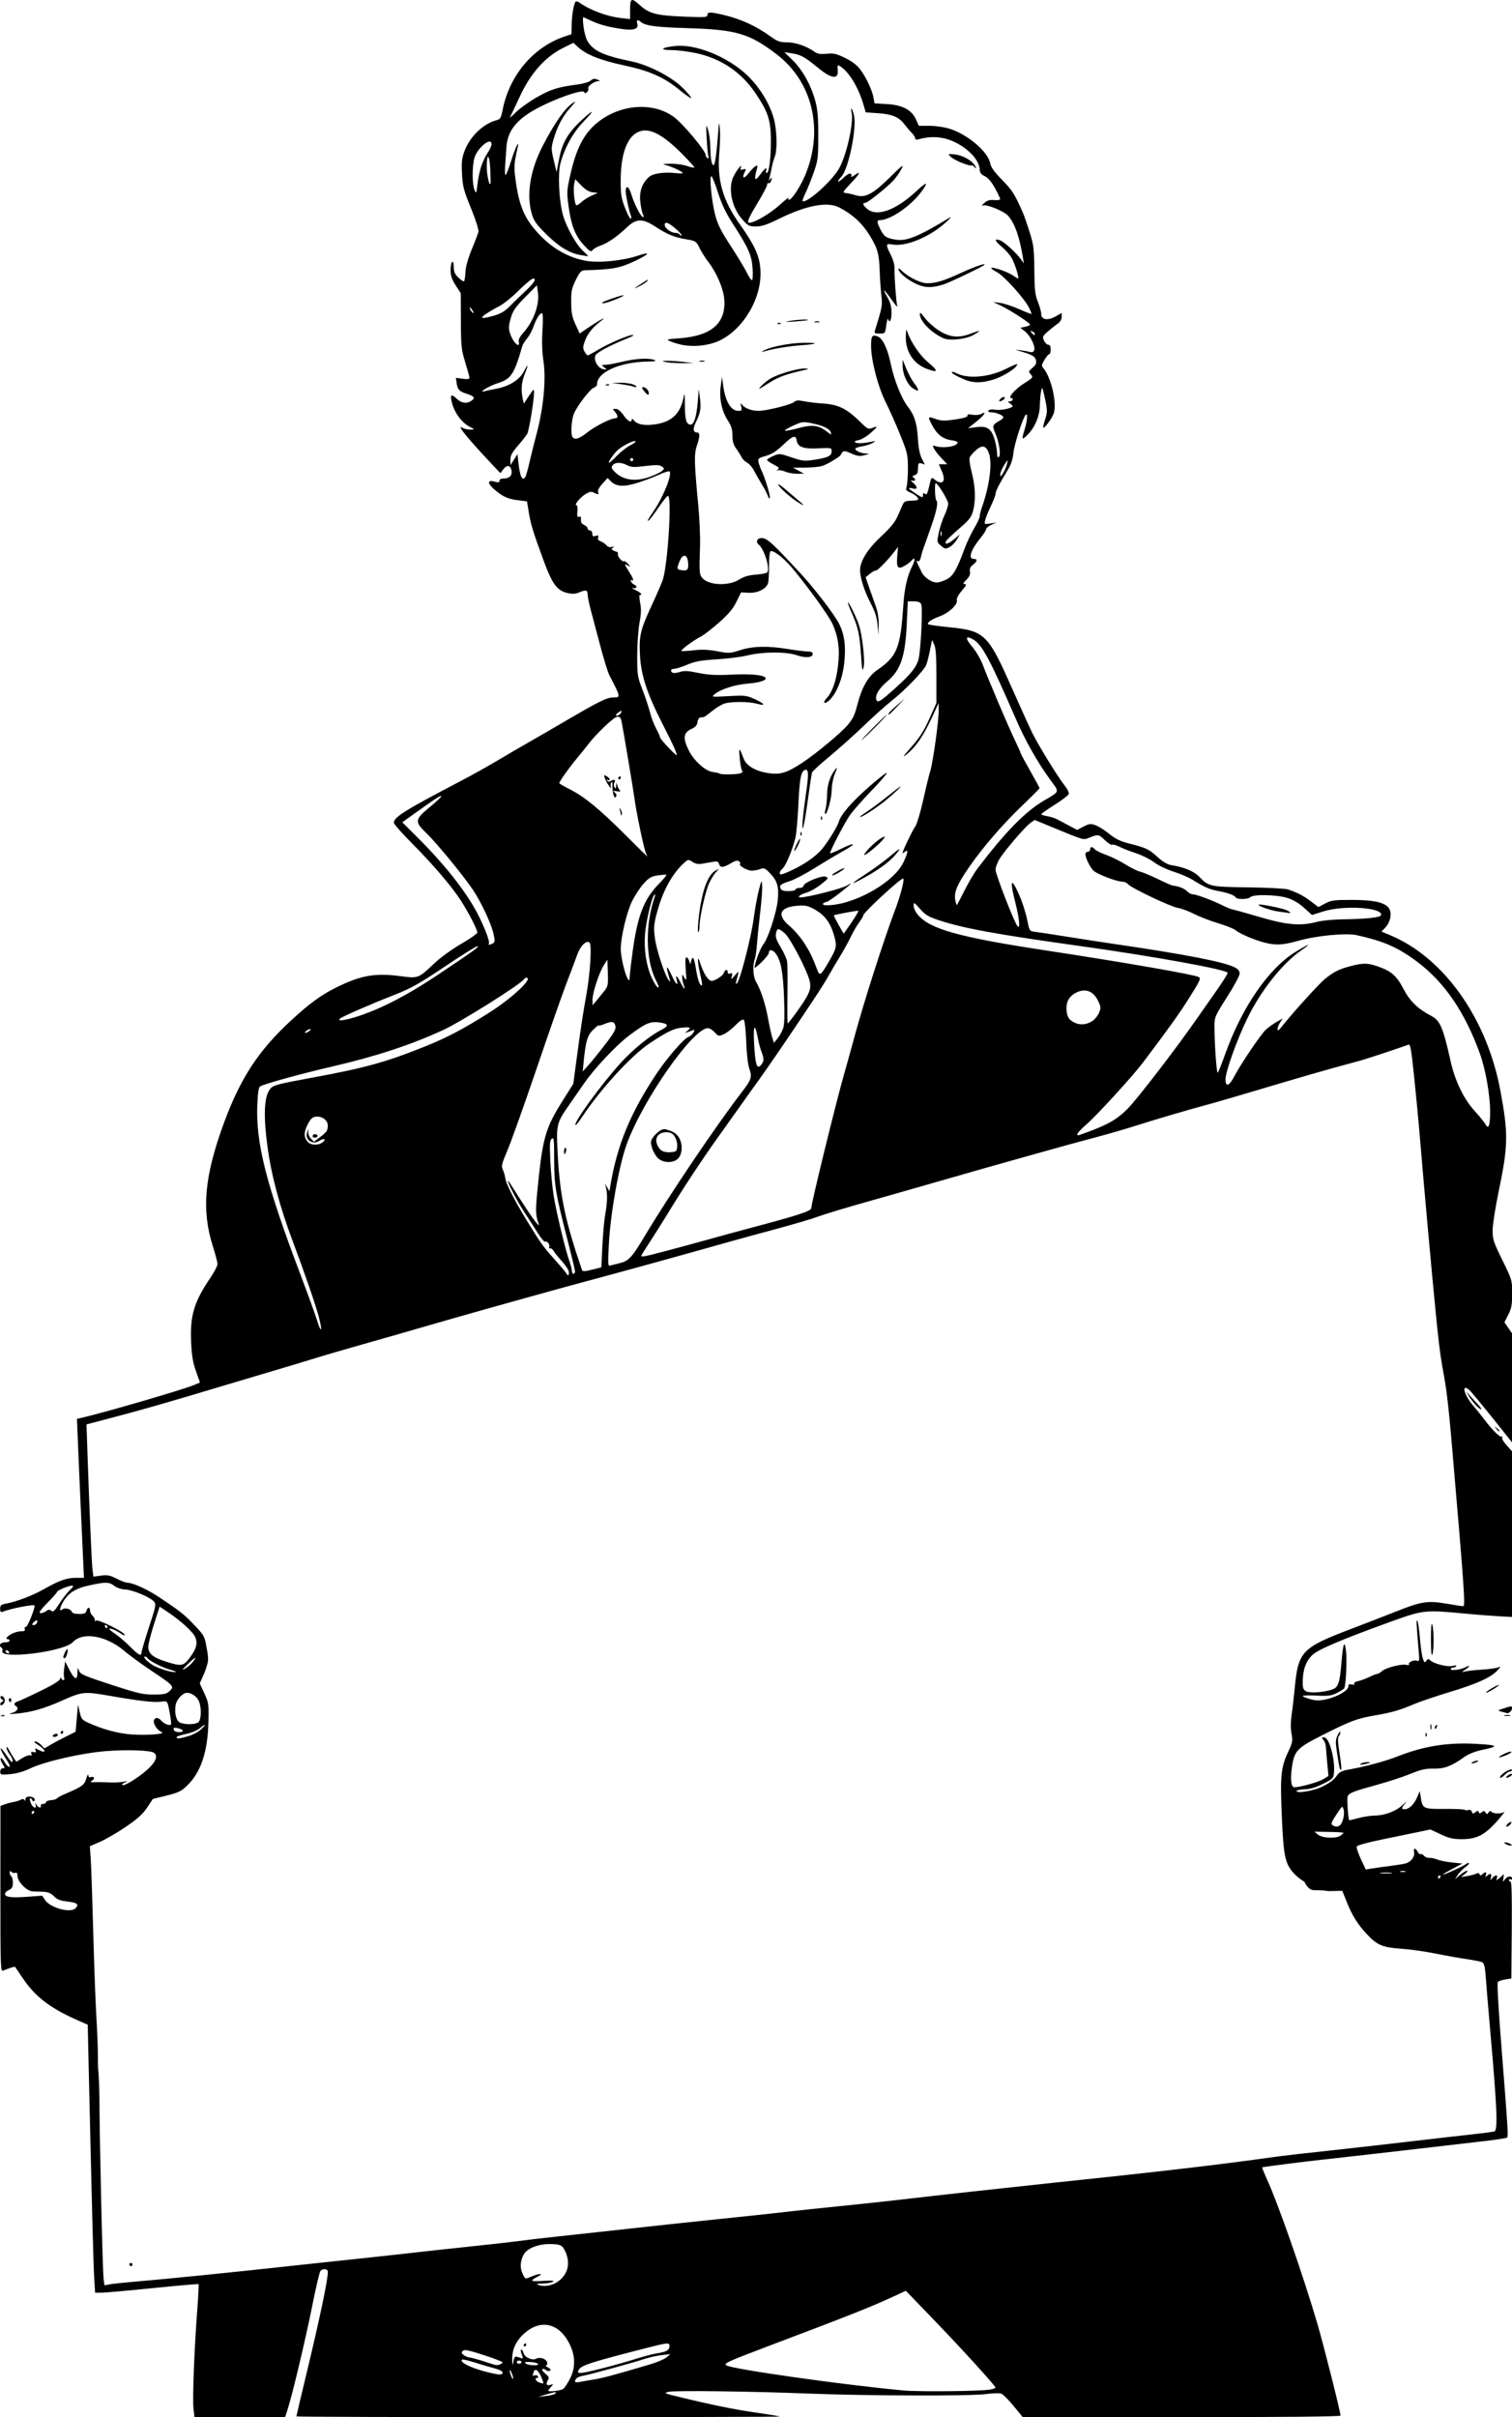 <?xml version="1.0" encoding="UTF-8" standalone="no"?>
<!-- Created with Inkscape (http://www.inkscape.org/) -->

<svg
   width="46.698mm"
   height="74.651mm"
   viewBox="0 0 46.698 74.651"
   version="1.1"
   id="svg1371"
   xml:space="preserve"
   inkscape:version="1.2 (dc2aedaf03, 2022-05-15)"
   sodipodi:docname="Andrew Jackson holding blank sign.svg"
   xmlns:inkscape="http://www.inkscape.org/namespaces/inkscape"
   xmlns:sodipodi="http://sodipodi.sourceforge.net/DTD/sodipodi-0.dtd"
   xmlns="http://www.w3.org/2000/svg"
   xmlns:svg="http://www.w3.org/2000/svg"
   xmlns:rdf="http://www.w3.org/1999/02/22-rdf-syntax-ns#"
   xmlns:cc="http://creativecommons.org/ns#"
   xmlns:dc="http://purl.org/dc/elements/1.1/"><title
     id="title1484">Andrew Jackson holding blank sign</title><sodipodi:namedview
     id="namedview1373"
     pagecolor="#ffffff"
     bordercolor="#666666"
     borderopacity="1.0"
     inkscape:showpageshadow="2"
     inkscape:pageopacity="0.0"
     inkscape:pagecheckerboard="0"
     inkscape:deskcolor="#d1d1d1"
     inkscape:document-units="mm"
     showgrid="false"
     inkscape:zoom="0.18839221"
     inkscape:cx="414.02985"
     inkscape:cy="-246.82549"
     inkscape:window-width="1920"
     inkscape:window-height="991"
     inkscape:window-x="-9"
     inkscape:window-y="-9"
     inkscape:window-maximized="1"
     inkscape:current-layer="layer1" /><defs
     id="defs1368" /><g
     inkscape:label="Lager 1"
     inkscape:groupmode="layer"
     id="layer1"
     transform="translate(145.428,89.253)"><path
       id="path1468"
       style="fill:#000000;stroke-width:0.049"
       d="m -125.908,-89.252 c -0.052,0.011 -0.06,0.118 -0.06,0.343 v 0.245 l -0.291,-0.033 c -0.423,-0.048 -0.945,-0.243 -1.275,-0.477 -0.045,-0.032 -0.097,-0.045 -0.114,-0.028 -0.058,0.057 -0.118,0.402 -0.124,0.705 l -0.006,0.302 -0.177,0.057 c -0.988,0.32 -1.741,1.202 -1.952,2.289 -0.046,0.237 -0.072,0.279 -0.182,0.307 -0.403,0.101 -0.823,0.502 -0.99,0.946 -0.085,0.225 -0.099,0.346 -0.08,0.709 0.019,0.389 0.05,0.507 0.277,1.064 0.15,0.369 0.244,0.669 0.23,0.73 -0.014,0.057 -0.106,0.3 -0.206,0.541 -0.114,0.275 -0.186,0.534 -0.195,0.697 -0.007,0.143 -0.026,0.273 -0.042,0.288 -0.016,0.016 -0.094,-0.034 -0.174,-0.111 -0.112,-0.108 -0.145,-0.182 -0.145,-0.328 0,-0.113 -0.019,-0.176 -0.049,-0.158 -0.027,0.017 -0.049,0.131 -0.049,0.254 0,0.169 0.038,0.284 0.157,0.468 l 0.157,0.244 0.004,0.854 c 0.003,0.785 0.015,0.889 0.135,1.281 0.072,0.234 0.131,0.451 0.131,0.481 0,0.036 -0.07,0.045 -0.21,0.026 l -0.21,-0.029 0.022,0.156 c 0.029,0.205 0.079,0.261 0.293,0.33 0.248,0.079 0.289,0.129 0.176,0.214 -0.144,0.109 -0.318,0.089 -0.468,-0.056 -0.175,-0.167 -0.214,-0.122 -0.137,0.156 0.083,0.295 0.296,0.581 0.522,0.701 0.181,0.096 0.182,0.097 0.046,0.099 -0.075,0.001 -0.181,-0.021 -0.235,-0.05 -0.086,-0.046 -0.092,-0.042 -0.05,0.036 0.059,0.109 0.447,0.556 0.881,1.015 l 0.324,0.343 0.085,-0.112 c 0.111,-0.147 0.216,-0.142 0.255,0.01 0.04,0.159 -0.052,0.267 -0.229,0.267 -0.089,0 -0.14,0.025 -0.14,0.07 0,0.054 -0.032,0.06 -0.145,0.028 -0.228,-0.065 -0.238,0.044 -0.021,0.232 0.266,0.231 0.418,0.301 0.739,0.341 l 0.278,0.035 0.06,0.364 c 0.058,0.35 0.129,0.581 0.446,1.446 0.276,0.752 0.422,0.949 0.758,1.024 0.137,0.03 0.238,0.025 0.34,-0.019 0.218,-0.093 0.267,-0.081 0.27,0.067 0.002,0.074 0.042,0.276 0.09,0.45 0.048,0.174 0.178,0.666 0.29,1.094 0.112,0.428 0.244,0.855 0.292,0.948 0.353,0.678 0.353,0.681 0.118,0.682 -0.199,0.001 -0.427,0.114 -1.475,0.727 -0.334,0.196 -0.838,0.488 -1.119,0.648 -0.281,0.161 -0.741,0.429 -1.021,0.596 -0.281,0.167 -0.762,0.435 -1.07,0.596 -1.756,0.919 -2.091,1.128 -2.091,1.303 0,0.039 0.255,0.327 0.566,0.641 0.662,0.667 1.217,1.318 1.504,1.762 0.237,0.367 0.508,0.893 0.508,0.985 0,0.035 -0.224,0.193 -0.499,0.352 -0.287,0.166 -0.644,0.426 -0.841,0.612 -0.485,0.458 -0.483,0.457 -1.03,0.385 -0.787,-0.104 -1.229,-0.027 -1.986,0.349 -0.468,0.232 -0.825,0.492 -1.397,1.02 -1.006,0.927 -1.566,1.783 -2.077,3.176 -0.602,1.641 -0.694,2.681 -0.336,3.803 0.078,0.244 0.141,0.488 0.141,0.543 0,0.055 -0.101,0.25 -0.225,0.433 -0.502,0.741 -0.626,1.161 -0.589,1.984 0.018,0.404 0.055,0.623 0.149,0.889 l 0.124,0.353 -0.177,0.074 c -0.354,0.148 -2.736,0.843 -3.483,1.016 l -0.139,0.032 0.032,0.788 c 0.03,0.736 0.076,1.768 0.152,3.427 l 0.032,0.693 h -0.248 c -0.283,0 -0.52,0.084 -1,0.356 -0.345,0.195 -0.832,0.381 -1.158,0.441 -0.154,0.029 -0.182,0.053 -0.182,0.158 0,0.099 0.018,0.118 0.085,0.091 0.272,-0.106 0.986,-0.241 0.981,-0.186 -0.015,0.158 -0.227,0.669 -0.275,0.659 -0.034,-0.007 -0.047,0.019 -0.031,0.061 0.021,0.054 -0.009,0.072 -0.119,0.072 -0.081,0 -0.214,0.038 -0.297,0.085 -0.148,0.084 -0.195,0.158 -0.102,0.158 0.027,0 0.049,0.022 0.049,0.049 0,0.027 -0.066,0.049 -0.146,0.049 -0.143,0 -0.204,0.104 -0.099,0.169 0.026,0.016 0.035,0.058 0.022,0.094 -0.106,0.275 1.896,0.03 2.172,-0.266 0.315,-0.337 1.049,-0.206 1.623,0.291 0.132,0.114 0.493,0.377 0.803,0.585 0.702,0.47 0.718,0.488 0.568,0.63 -0.099,0.093 -0.171,0.109 -0.491,0.11 -0.331,0.001 -0.486,-0.035 -1.318,-0.306 -0.831,-0.271 -0.949,-0.322 -0.988,-0.43 -0.042,-0.113 -0.045,-0.108 -0.049,0.064 -0.005,0.25 -0.092,0.216 -0.253,-0.1 l -0.128,-0.25 -0.029,0.214 c -0.016,0.118 -0.017,0.247 -9.2e-4,0.288 0.016,0.041 0.006,0.074 -0.021,0.074 -0.027,0 -0.061,-0.027 -0.074,-0.061 -0.015,-0.038 -0.026,-0.031 -0.028,0.019 -0.003,0.052 -0.209,0.181 -0.6,0.372 -0.328,0.161 -0.645,0.307 -0.705,0.325 -0.116,0.035 -0.142,0.098 -0.061,0.148 0.097,0.06 0.045,0.157 -0.109,0.206 -0.139,0.044 -0.125,0.047 0.109,0.026 0.473,-0.042 0.865,-0.153 1.424,-0.403 0.623,-0.278 0.686,-0.284 1.463,-0.149 0.902,0.158 1.373,0.213 1.583,0.184 0.222,-0.03 0.207,-0.051 0.293,0.425 0.024,0.133 0.035,0.257 0.024,0.275 -0.033,0.053 -0.202,-0.01 -0.292,-0.109 -0.101,-0.112 -0.194,-0.119 -0.233,-0.017 -0.037,0.096 0.103,0.312 0.234,0.361 0.16,0.06 -0.416,0.109 -0.907,0.077 -0.418,-0.027 -0.899,-0.155 -1.351,-0.36 -0.198,-0.09 -0.223,-0.121 -0.27,-0.333 l -0.052,-0.234 -0.037,0.421 -0.037,0.421 -0.3,0.15 c -0.165,0.083 -0.382,0.199 -0.482,0.257 l -0.182,0.107 -0.1,-0.107 c -0.055,-0.059 -0.137,-0.106 -0.183,-0.106 -0.054,1.23e-4 -0.03,0.032 0.07,0.093 0.256,0.156 0.296,0.302 0.047,0.172 -0.123,-0.064 -0.134,-0.063 -0.106,0.008 0.023,0.06 0.007,0.073 -0.064,0.054 -0.07,-0.018 -0.087,-0.005 -0.066,0.049 0.019,0.049 0.005,0.066 -0.04,0.051 -0.038,-0.013 -0.149,0.027 -0.247,0.089 l -0.178,0.112 -0.086,-0.132 c -0.048,-0.072 -0.115,-0.186 -0.15,-0.253 -0.041,-0.078 -0.064,-0.094 -0.064,-0.043 -1.7e-4,0.043 0.045,0.136 0.101,0.207 0.056,0.071 0.094,0.164 0.085,0.208 -0.01,0.052 -0.071,-0.007 -0.179,-0.173 -0.09,-0.139 -0.175,-0.241 -0.189,-0.227 -0.014,0.014 0.043,0.132 0.127,0.262 0.084,0.13 0.152,0.252 0.152,0.269 0,0.08 -0.085,0.018 -0.169,-0.124 -0.051,-0.086 -0.101,-0.131 -0.111,-0.1 -0.01,0.031 0.018,0.112 0.063,0.18 0.074,0.113 0.075,0.125 0.003,0.125 -0.048,0 -0.079,0.041 -0.079,0.104 0,0.098 0.018,0.102 0.304,0.078 0.196,-0.017 0.414,-0.078 0.613,-0.174 0.457,-0.219 1.611,-0.482 2.366,-0.539 0.667,-0.051 1.369,-0.024 1.471,0.057 0.172,0.136 -0.04,0.43 -0.568,0.791 -0.184,0.126 -0.364,0.218 -0.4,0.204 -0.043,-0.016 -0.024,-0.043 0.056,-0.079 0.111,-0.05 0.107,-0.052 -0.047,-0.024 -0.093,0.017 -0.29,0.025 -0.438,0.018 -0.148,-0.007 -0.346,-0.01 -0.439,-0.007 -0.14,0.004 -0.155,-0.004 -0.084,-0.045 0.1,-0.059 0.067,-0.151 -0.039,-0.11 -0.046,0.018 -0.073,-0.004 -0.075,-0.063 -0.002,-0.05 -0.03,-0.003 -0.061,0.104 -0.06,0.203 -0.128,0.252 -0.666,0.482 -0.12,0.051 -0.23,0.112 -0.245,0.135 -0.015,0.023 -0.097,0.047 -0.182,0.053 -0.085,0.006 -0.154,0.036 -0.154,0.066 -5e-5,0.03 -0.038,0.052 -0.085,0.049 -0.047,-0.004 -0.08,0.021 -0.073,0.054 0.018,0.09 -0.072,0.074 -0.135,-0.024 -0.052,-0.081 -0.053,-0.081 -0.028,0 0.046,0.149 -0.092,0.093 -0.15,-0.061 -0.03,-0.08 -0.037,-0.146 -0.015,-0.146 0.022,0 0.05,0.027 0.062,0.061 0.012,0.033 0.038,0.046 0.058,0.028 0.062,-0.058 -0.023,-0.137 -0.147,-0.137 -0.079,0 -0.12,0.028 -0.123,0.085 -0.002,0.05 -0.014,0.06 -0.028,0.025 -0.017,-0.042 -0.051,-0.046 -0.111,-0.014 -0.048,0.026 -0.154,0.058 -0.237,0.073 -0.083,0.015 -0.205,0.047 -0.272,0.073 l -0.122,0.046 -0.001,2.56 c -0.001,2.412 0.004,2.558 0.083,2.526 0.213,-0.086 0.358,-0.131 0.371,-0.115 0.008,0.01 0.109,0.16 0.226,0.334 0.4,0.598 0.865,0.951 1.774,1.345 l 0.243,0.106 0.031,1.378 c 0.095,4.164 0.144,6.046 0.169,6.449 l 0.028,0.45 0.202,-0.001 c 0.111,-7.35e-4 0.826,-0.064 1.588,-0.142 0.762,-0.077 1.395,-0.132 1.405,-0.122 0.01,0.01 -0.007,0.353 -0.038,0.762 -0.092,1.198 -0.153,2.763 -0.12,3.066 l 0.031,0.28 h 1.4 1.4 l 0.075,-0.231 c 0.145,-0.444 0.559,-2.185 0.761,-3.198 0.112,-0.562 0.226,-1.049 0.253,-1.082 0.074,-0.092 0.232,-0.075 0.231,0.024 -0.002,0.26 -0.241,1.397 -0.653,3.114 -0.175,0.729 -0.319,1.337 -0.319,1.35 0,0.013 3.363,0.023 7.474,0.023 4.111,0 7.465,-0.009 7.454,-0.019 -0.011,-0.011 -0.349,-0.067 -0.75,-0.124 -0.65,-0.094 -1.336,-0.233 -2.31,-0.47 -0.528,-0.128 -0.532,-0.13 -0.365,-0.17 0.189,-0.045 2.528,-0.015 4.329,0.055 1.827,0.071 5.001,0.08 5.472,0.015 0.201,-0.028 0.41,-0.034 0.465,-0.014 0.055,0.02 0.227,0.192 0.382,0.382 l 0.283,0.345 h 4.907 c 3.162,0 4.907,-0.017 4.907,-0.048 0,-0.111 -0.499,-2.094 -0.705,-2.803 -0.42,-1.444 -1.211,-3.715 -1.564,-4.489 -0.09,-0.198 -0.158,-0.367 -0.15,-0.374 0.014,-0.014 1.301,-0.178 1.835,-0.235 0.503,-0.053 4.546,-0.517 5.127,-0.588 0.319,-0.039 0.591,-0.083 0.604,-0.097 0.037,-0.037 0.019,-0.33 -0.165,-2.648 -0.106,-1.334 -0.151,-2.13 -0.122,-2.159 0.025,-0.025 0.129,-0.06 0.231,-0.076 l 0.185,-0.03 0.013,-1.495 c 0.009,-0.987 -0.004,-1.495 -0.036,-1.495 -0.027,0 -0.049,-0.023 -0.049,-0.051 0,-0.028 0.022,-0.038 0.049,-0.021 0.027,0.017 0.049,0.009 0.049,-0.016 0,-0.099 -0.142,-0.094 -0.217,0.007 -0.078,0.105 -0.079,0.105 -0.051,-0.04 0.015,-0.08 0.011,-0.124 -0.01,-0.097 -0.021,0.027 -0.08,0.081 -0.132,0.122 -0.086,0.066 -0.091,0.065 -0.062,-0.012 0.018,-0.049 0.009,-0.085 -0.022,-0.085 -0.03,0 -0.085,0.038 -0.123,0.085 -0.063,0.078 -0.066,0.077 -0.039,-0.024 0.033,-0.121 -0.019,-0.142 -0.12,-0.049 -0.053,0.05 -0.06,0.045 -0.036,-0.024 0.035,-0.099 -0.017,-0.111 -0.109,-0.024 -0.051,0.048 -0.069,0.049 -0.087,5.51e-4 -0.015,-0.04 -0.05,-0.046 -0.103,-0.019 -0.045,0.023 -0.169,0.056 -0.276,0.074 l -0.195,0.032 0.122,-0.098 c 0.067,-0.054 0.096,-0.098 0.065,-0.099 -0.031,-5.51e-4 -0.128,0.059 -0.216,0.132 l -0.158,0.133 0.088,-0.135 c 0.049,-0.074 0.152,-0.18 0.23,-0.236 0.078,-0.056 0.131,-0.113 0.116,-0.127 -0.014,-0.014 -0.055,-0.002 -0.09,0.027 -0.075,0.063 -0.717,0.355 -0.717,0.326 0,-0.011 0.136,-0.092 0.302,-0.18 l 0.302,-0.161 -0.314,-0.032 c -0.173,-0.018 -0.38,-0.059 -0.46,-0.092 -0.08,-0.033 -0.192,-0.056 -0.247,-0.051 -0.056,0.005 -0.129,-0.024 -0.164,-0.065 -0.034,-0.041 -0.081,-0.064 -0.103,-0.05 -0.022,0.014 -0.064,-0.019 -0.093,-0.073 -0.073,-0.136 -0.138,-0.124 -0.11,0.02 0.025,0.131 -0.095,0.288 -0.256,0.338 -0.054,0.017 -0.262,0.051 -0.462,0.076 -0.2,0.025 -0.456,0.061 -0.57,0.079 l -0.206,0.033 -0.151,-0.323 c -0.083,-0.178 -0.14,-0.351 -0.127,-0.386 0.014,-0.038 0.334,-0.126 0.795,-0.22 0.424,-0.087 0.93,-0.191 1.124,-0.232 l 0.353,-0.075 0.321,0.15 c 0.262,0.123 0.383,0.15 0.659,0.15 0.472,0 0.726,-0.139 1.142,-0.626 0.128,-0.15 0.201,-0.248 0.162,-0.217 -0.085,0.067 -0.348,0.063 -0.4,-0.007 -0.023,-0.031 -0.054,-0.023 -0.085,0.024 -0.042,0.063 -0.055,0.063 -0.094,0.003 -0.036,-0.056 -0.059,-0.058 -0.117,-0.01 -0.057,0.047 -0.076,0.047 -0.093,-0.003 -0.017,-0.051 -0.037,-0.05 -0.101,0.003 -0.069,0.057 -0.085,0.055 -0.111,-0.015 -0.018,-0.046 -0.062,-0.069 -0.102,-0.054 -0.039,0.015 -0.094,0.013 -0.123,-0.005 -0.029,-0.018 -0.31,-0.03 -0.624,-0.027 -0.647,0.005 -0.675,-0.008 -0.727,-0.346 l -0.031,-0.203 -0.085,0.195 c -0.093,0.214 -0.248,0.362 -0.381,0.364 -0.113,0.002 -0.107,-0.04 0.024,-0.19 0.06,-0.069 0.021,-0.043 -0.086,0.057 -0.212,0.197 -0.56,0.328 -0.876,0.329 -0.108,3.68e-4 -0.323,0.033 -0.477,0.073 -0.154,0.04 -0.287,0.073 -0.296,0.073 -0.033,0 -0.08,-0.666 -0.052,-0.738 0.04,-0.105 0.163,-0.154 0.907,-0.359 0.357,-0.099 0.826,-0.252 1.043,-0.342 0.316,-0.13 0.456,-0.161 0.706,-0.157 0.335,0.006 0.554,-0.078 0.95,-0.361 0.123,-0.088 0.329,-0.171 0.528,-0.213 0.553,-0.116 0.528,-0.151 -0.136,-0.19 -0.9,-0.052 -1.628,0.062 -2.451,0.384 -0.407,0.159 -1.03,0.325 -1.567,0.418 -0.123,0.021 -0.241,0.076 -0.277,0.129 -0.119,0.174 -0.234,0.265 -0.496,0.393 -0.259,0.127 -0.787,0.214 -0.786,0.13 2e-4,-0.023 0.113,-0.047 0.251,-0.052 0.173,-0.006 0.35,-0.059 0.571,-0.17 0.305,-0.153 0.321,-0.17 0.336,-0.352 0.032,-0.39 -0.13,-1.016 -0.278,-1.074 -0.096,-0.037 -0.118,0.002 -0.044,0.08 0.035,0.037 0.067,0.132 0.072,0.213 0.005,0.08 0.024,0.314 0.043,0.519 l 0.035,0.374 -0.163,0.099 c -0.147,0.09 -0.715,0.248 -0.888,0.248 -0.102,0 -0.131,-0.232 -0.078,-0.612 0.073,-0.515 0.154,-0.6 0.944,-0.999 0.862,-0.435 1.066,-0.512 1.605,-0.605 0.536,-0.092 0.777,-0.161 1.218,-0.349 0.188,-0.08 0.68,-0.247 1.094,-0.372 0.85,-0.256 1.279,-0.449 1.486,-0.67 0.102,-0.109 0.114,-0.137 0.044,-0.102 -0.053,0.027 -0.283,0.061 -0.511,0.075 -0.227,0.014 -0.468,0.041 -0.535,0.059 -0.113,0.031 -0.112,0.026 0.024,-0.068 0.147,-0.102 0.137,-0.139 -0.015,-0.06 -0.142,0.073 -0.447,0.112 -0.447,0.057 0,-0.028 0.032,-0.051 0.07,-0.051 0.039,0 0.082,-0.02 0.098,-0.044 0.016,-0.026 -0.028,-0.029 -0.107,-0.007 -0.151,0.042 -0.58,-0.063 -0.69,-0.169 -0.059,-0.057 -0.078,-0.055 -0.127,0.013 -0.051,0.069 -0.065,0.058 -0.11,-0.087 -0.029,-0.092 -0.067,-0.364 -0.086,-0.604 -0.018,-0.241 -0.053,-0.482 -0.076,-0.535 -0.043,-0.097 -0.035,0.1 0.035,0.895 0.029,0.325 0.024,0.357 -0.05,0.328 -0.095,-0.036 -0.285,0.05 -0.247,0.112 0.014,0.023 -0.02,0.03 -0.076,0.015 -0.147,-0.038 -0.635,0.085 -0.753,0.189 -0.055,0.049 -0.122,0.089 -0.149,0.089 -0.027,0 -0.14,0.044 -0.253,0.099 -0.112,0.054 -0.269,0.112 -0.349,0.127 -0.083,0.017 -0.131,0.051 -0.114,0.079 0.019,0.032 -0.008,0.04 -0.074,0.023 -0.08,-0.021 -0.105,-0.006 -0.105,0.063 0,0.122 -0.357,0.326 -0.692,0.396 -0.208,0.044 -0.314,0.042 -0.492,-0.008 -0.125,-0.035 -0.226,-0.078 -0.226,-0.096 0,-0.018 0.193,-0.024 0.429,-0.012 0.365,0.017 0.458,0.005 0.629,-0.082 0.11,-0.056 0.211,-0.12 0.225,-0.142 0.052,-0.084 0.089,-0.891 0.054,-1.162 -0.046,-0.351 -0.09,-0.235 -0.141,0.374 -0.052,0.626 -0.098,0.758 -0.285,0.824 -0.254,0.089 -0.688,0.119 -0.806,0.056 -0.084,-0.045 -0.105,-0.101 -0.105,-0.276 0,-0.377 0.096,-0.651 0.294,-0.842 0.179,-0.172 0.877,-0.47 2.356,-1.007 1.087,-0.394 1.094,-0.395 2.408,-0.271 0.308,0.029 0.751,0.064 0.985,0.077 l 0.426,0.024 v -2.557 -2.557 l -0.172,-0.19 c -0.095,-0.105 -0.157,-0.215 -0.138,-0.244 0.018,-0.03 0.012,-0.041 -0.015,-0.024 -0.053,0.033 -0.296,-0.209 -0.552,-0.55 -0.091,-0.12 -0.242,-0.309 -0.337,-0.419 -0.278,-0.324 -0.363,-0.689 -0.109,-0.468 0.054,0.047 0.373,0.43 0.71,0.852 l 0.613,0.768 v -1.682 -1.682 l -0.119,-0.175 -0.119,-0.175 0.119,-0.234 c 0.098,-0.194 0.119,-0.306 0.119,-0.651 0,-0.413 -0.003,-0.423 -0.303,-1.035 -0.281,-0.573 -0.303,-0.642 -0.299,-0.934 0.002,-0.174 0.084,-0.699 0.182,-1.167 0.299,-1.43 0.305,-1.799 0.055,-3.137 -0.417,-2.235 -1.752,-4.111 -3.415,-4.8 l -0.257,-0.106 0.126,-0.131 c 0.075,-0.078 0.136,-0.21 0.152,-0.326 0.051,-0.383 -0.264,-0.52 -1.201,-0.521 -0.54,-4.96e-4 -0.631,0.012 -0.816,0.11 l -0.208,0.111 -0.23,-0.176 c -0.225,-0.172 -0.425,-0.276 -0.716,-0.371 -0.08,-0.026 -0.628,-0.054 -1.218,-0.062 -1.18,-0.015 -1.226,-0.025 -1.521,-0.332 -0.16,-0.167 -0.469,-0.295 -0.851,-0.353 -0.129,-0.02 -0.263,-0.099 -0.444,-0.263 -0.262,-0.237 -0.328,-0.268 -0.911,-0.418 -0.232,-0.06 -0.394,-0.141 -0.571,-0.287 -0.136,-0.112 -0.325,-0.231 -0.42,-0.265 -0.154,-0.056 -0.194,-0.051 -0.371,0.041 l -0.198,0.103 -0.25,-0.132 c -0.137,-0.072 -0.304,-0.161 -0.371,-0.197 -0.067,-0.036 -0.204,-0.079 -0.304,-0.095 -0.1,-0.017 -0.182,-0.044 -0.182,-0.061 0,-0.017 0.184,-0.147 0.409,-0.289 0.225,-0.142 0.422,-0.291 0.438,-0.332 0.016,-0.043 -0.04,-0.159 -0.134,-0.276 -0.202,-0.252 -0.798,-1.222 -0.992,-1.613 -0.08,-0.161 -0.37,-0.802 -0.647,-1.426 -0.719,-1.624 -0.83,-1.73 -1.913,-1.838 -0.344,-0.034 -0.638,-0.075 -0.654,-0.091 -0.049,-0.049 0.101,-0.153 0.355,-0.246 0.285,-0.105 0.563,-0.365 0.529,-0.495 -0.014,-0.055 0.044,-0.167 0.153,-0.295 0.136,-0.159 0.157,-0.206 0.093,-0.206 -0.067,0 -0.057,-0.026 0.049,-0.132 0.094,-0.094 0.125,-0.166 0.109,-0.252 -0.017,-0.087 0.01,-0.146 0.094,-0.212 0.142,-0.112 0.149,-0.182 0.019,-0.182 -0.18,0 -0.083,-0.284 0.226,-0.662 0.09,-0.11 0.163,-0.226 0.163,-0.258 0,-0.032 0.071,-0.091 0.158,-0.131 l 0.158,-0.073 -0.189,0.03 c -0.187,0.03 -0.188,0.028 -0.156,-0.107 0.018,-0.075 0.097,-0.271 0.176,-0.435 0.079,-0.164 0.144,-0.335 0.144,-0.38 0,-0.08 0.113,-0.299 0.391,-0.757 0.086,-0.142 0.142,-0.316 0.159,-0.497 0.025,-0.264 0.288,-1.079 0.38,-1.178 0.068,-0.073 0.051,0.174 -0.03,0.44 -0.101,0.331 -0.094,0.349 0.073,0.19 0.235,-0.225 0.388,-0.582 0.394,-0.921 0.003,-0.162 0.021,-0.36 0.039,-0.44 0.032,-0.14 0.035,-0.136 0.089,0.097 0.11,0.479 0.113,0.544 0.035,0.775 -0.043,0.127 -0.068,0.242 -0.056,0.254 0.033,0.032 0.26,-0.274 0.319,-0.432 0.113,-0.298 -0.075,-1.128 -0.319,-1.406 -0.06,-0.069 -0.056,-0.101 0.035,-0.255 0.057,-0.097 0.124,-0.176 0.148,-0.176 0.024,0 0.044,-0.066 0.044,-0.146 0,-0.098 -0.024,-0.146 -0.074,-0.146 -0.041,0 -0.1,-0.057 -0.132,-0.127 -0.053,-0.117 -0.044,-0.139 0.117,-0.28 0.096,-0.084 0.232,-0.192 0.302,-0.24 0.08,-0.055 0.127,-0.133 0.127,-0.21 V -79.587 l -0.19,0.107 c -0.242,0.136 -0.442,0.102 -0.442,-0.075 0,-0.065 -0.046,-0.235 -0.103,-0.376 -0.087,-0.218 -0.104,-0.369 -0.11,-0.987 -0.006,-0.655 -0.021,-0.774 -0.145,-1.167 -0.076,-0.241 -0.167,-0.503 -0.202,-0.584 -0.256,-0.586 -0.333,-0.708 -0.645,-1.025 -0.245,-0.25 -0.347,-0.392 -0.371,-0.517 -0.067,-0.358 -0.697,-0.892 -1.257,-1.067 -0.161,-0.05 -0.435,-0.09 -0.618,-0.09 h -0.329 l -0.089,-0.198 c -0.133,-0.295 -0.42,-0.446 -0.901,-0.473 l -0.378,-0.022 -0.032,-0.176 c -0.042,-0.234 -0.221,-0.615 -0.405,-0.865 -0.101,-0.137 -0.251,-0.252 -0.467,-0.359 -0.273,-0.134 -0.355,-0.153 -0.574,-0.132 -0.2,0.019 -0.284,0.005 -0.384,-0.066 -0.241,-0.171 -0.581,-0.287 -0.841,-0.287 -0.209,0 -0.294,-0.028 -0.465,-0.151 -0.49,-0.355 -0.956,-0.57 -1.508,-0.698 -0.405,-0.094 -0.486,-0.093 -0.486,0.005 0,0.071 -0.071,0.077 -0.669,0.053 -0.909,-0.036 -1.12,-0.089 -1.416,-0.356 -0.102,-0.091 -0.169,-0.146 -0.214,-0.157 -0.009,-0.002 -0.018,-0.003 -0.025,-0.001 z m -1.489,0.535 c 0.373,0.18 0.54,0.239 0.856,0.304 0.616,0.126 0.859,0.092 0.794,-0.112 -0.034,-0.106 0.015,-0.136 0.098,-0.061 0.143,0.13 0.448,0.172 1.481,0.203 1.476,0.045 1.883,0.165 2.719,0.801 1.124,0.854 1.475,2.355 0.881,3.758 -0.144,0.341 -0.408,0.74 -0.489,0.74 -0.029,0 -0.036,-0.027 -0.015,-0.061 0.02,-0.033 -0.104,0.066 -0.275,0.221 -0.341,0.308 -0.897,0.615 -0.974,0.538 -0.029,-0.029 0.069,-0.236 0.27,-0.564 0.174,-0.285 0.316,-0.553 0.316,-0.596 0,-0.043 0.02,-0.066 0.043,-0.052 0.024,0.015 0.057,-0.008 0.073,-0.05 0.045,-0.117 0.034,-0.15 -0.024,-0.069 -0.04,0.057 -0.045,0.046 -0.019,-0.049 0.018,-0.067 0.05,-0.209 0.07,-0.316 0.021,-0.107 0.063,-0.256 0.093,-0.331 0.086,-0.213 0.067,-0.845 -0.036,-1.201 -0.135,-0.467 -0.446,-0.966 -0.825,-1.323 -0.606,-0.572 -1.597,-0.969 -2.232,-0.894 -0.432,0.051 -0.481,0.123 -0.086,0.126 0.187,0.001 0.533,0.045 0.768,0.097 0.763,0.169 1.384,0.591 1.817,1.236 0.388,0.577 0.47,0.828 0.474,1.44 0.003,0.56 -0.055,1.021 -0.129,1.021 -0.026,0 -0.035,-0.033 -0.019,-0.073 0.049,-0.128 -0.038,-0.076 -0.163,0.097 -0.192,0.264 -0.222,0.214 -0.112,-0.188 0.036,-0.133 -0.09,-0.049 -0.273,0.182 -0.146,0.185 -0.213,0.142 -0.102,-0.066 0.041,-0.076 0.033,-0.085 -0.057,-0.062 -0.087,0.023 -0.099,0.011 -0.071,-0.066 0.052,-0.147 -0.156,0.12 -0.239,0.307 -0.161,0.36 -0.038,0.941 0.275,1.295 0.184,0.209 0.216,0.226 0.429,0.226 0.178,0 0.342,-0.055 0.713,-0.237 0.848,-0.417 1.494,-0.539 1.859,-0.35 0.409,0.211 0.714,0.492 0.944,0.87 0.246,0.403 0.289,0.563 0.307,1.128 0.006,0.201 0.028,0.518 0.048,0.705 0.037,0.343 0.037,0.34 -0.199,1.107 -0.021,0.07 0.004,0.085 0.146,0.085 0.171,0 0.172,-0.002 0.206,-0.255 0.019,-0.14 0.043,-0.228 0.054,-0.195 0.049,0.147 0.11,0.039 0.109,-0.195 -4.2e-4,-0.183 -0.035,-0.316 -0.123,-0.469 -0.18,-0.314 -0.123,-0.286 0.117,0.058 0.116,0.166 0.198,0.258 0.183,0.204 -0.035,-0.126 -0.093,-0.92 -0.084,-1.154 0.004,-0.109 -0.042,-0.278 -0.116,-0.424 -0.164,-0.324 -0.159,-0.36 0.044,-0.322 0.417,0.078 1.156,-0.227 1.658,-0.684 0.156,-0.143 0.191,-0.19 0.097,-0.133 -0.931,0.565 -1.302,0.718 -1.624,0.671 -0.306,-0.044 -0.378,-0.09 -0.491,-0.312 -0.116,-0.227 -0.122,-0.292 -0.026,-0.292 0.328,0 0.972,-0.444 1.299,-0.895 0.221,-0.305 0.16,-0.304 -0.17,0.002 -0.628,0.582 -1.201,0.793 -1.504,0.554 -0.143,-0.113 -0.173,-0.196 -0.07,-0.196 0.073,0 0.672,-0.479 0.877,-0.702 0.076,-0.082 0.183,-0.236 0.237,-0.341 0.086,-0.167 0.04,-0.134 -0.354,0.255 -0.526,0.519 -0.762,0.643 -1.056,0.553 -0.099,-0.03 -0.235,-0.061 -0.302,-0.068 -0.115,-0.012 -0.107,-0.029 0.165,-0.317 0.281,-0.297 0.313,-0.385 0.081,-0.222 -0.064,0.045 -0.101,0.057 -0.083,0.028 0.018,-0.03 0.009,-0.069 -0.02,-0.087 -0.029,-0.018 -0.128,0.039 -0.22,0.128 -0.179,0.174 -0.232,0.146 -0.064,-0.034 0.225,-0.239 0.487,-1.536 0.386,-1.909 -0.062,-0.231 -0.111,-0.272 -0.068,-0.057 0.066,0.329 -0.174,1.359 -0.404,1.737 -0.25,0.41 -1.013,1.079 -1.114,0.977 -0.009,-0.009 0.035,-0.126 0.099,-0.26 0.064,-0.133 0.177,-0.417 0.251,-0.63 0.124,-0.357 0.136,-0.447 0.137,-1.117 9.8e-4,-0.559 -0.02,-0.809 -0.089,-1.07 -0.128,-0.484 -0.397,-0.971 -0.699,-1.265 l -0.259,-0.253 0.241,0.038 c 0.269,0.043 0.39,0.11 0.797,0.445 0.423,0.348 0.645,0.37 0.609,0.06 -0.016,-0.133 -0.006,-0.154 0.056,-0.119 0.268,0.15 0.57,0.633 0.73,1.167 l 0.08,0.268 0.386,0.027 c 0.433,0.03 0.638,0.117 0.807,0.34 0.063,0.083 0.163,0.201 0.224,0.262 0.06,0.061 0.109,0.139 0.109,0.172 0,0.04 0.038,0.05 0.109,0.03 0.487,-0.136 0.928,-0.062 1.362,0.23 0.315,0.212 0.519,0.49 0.523,0.714 0.001,0.087 0.045,0.142 0.154,0.195 0.101,0.048 0.207,0.172 0.314,0.365 0.089,0.161 0.162,0.314 0.163,0.342 8.3e-4,0.029 -0.077,0.042 -0.183,0.032 -0.137,-0.013 -0.215,0.01 -0.304,0.088 -0.087,0.077 -0.096,0.098 -0.032,0.078 0.12,-0.038 0.649,0.184 0.767,0.321 0.208,0.243 0.351,0.651 0.457,1.303 l 0.028,0.17 -0.084,-0.122 c -0.131,-0.189 -0.514,-0.541 -0.642,-0.59 -0.197,-0.075 -0.184,0.005 0.029,0.182 0.112,0.093 0.25,0.245 0.308,0.338 0.102,0.165 0.258,0.654 0.208,0.654 -0.013,0 -0.083,-0.042 -0.155,-0.093 -0.15,-0.107 -0.629,-0.274 -0.67,-0.233 -0.015,0.015 0.061,0.072 0.169,0.127 0.217,0.111 0.837,0.795 0.989,1.091 0.053,0.103 0.089,0.193 0.08,0.201 -0.009,0.008 -0.181,-0.059 -0.384,-0.149 -0.203,-0.089 -0.465,-0.175 -0.584,-0.19 l -0.215,-0.027 0.219,0.101 c 0.273,0.126 0.923,0.544 0.923,0.595 3.5e-4,0.021 -0.067,0.051 -0.15,0.068 l -0.151,0.03 0.142,0.111 c 0.166,0.13 0.332,0.466 0.287,0.583 -0.022,0.057 -0.064,0.072 -0.14,0.051 -0.06,-0.016 -0.196,-0.04 -0.303,-0.053 -0.107,-0.012 -0.151,-0.011 -0.097,0.003 0.439,0.117 0.561,0.178 0.591,0.299 0.025,0.1 0.004,0.15 -0.103,0.242 -0.128,0.11 -0.13,0.12 -0.052,0.207 0.079,0.088 0.07,0.1 -0.226,0.287 -0.27,0.172 -0.501,0.443 -0.377,0.443 0.084,0 0.044,0.097 -0.041,0.099 -0.077,0.001 -0.077,0.008 0.009,0.072 0.052,0.039 0.084,0.079 0.073,0.089 -0.08,0.068 -0.38,0.124 -0.531,0.099 -0.111,-0.018 -0.195,-0.008 -0.216,0.025 -0.021,0.034 0.012,0.054 0.089,0.054 0.141,0 0.37,0.094 0.37,0.152 0,0.022 -0.038,0.061 -0.085,0.089 -0.259,0.151 -0.265,0.166 -0.161,0.41 0.122,0.284 0.18,0.686 0.105,0.732 -0.036,0.022 -0.054,-0.023 -0.054,-0.131 0,-0.09 -0.034,-0.278 -0.075,-0.416 -0.1,-0.335 -0.23,-0.422 -0.568,-0.377 l -0.252,0.034 0.253,-0.202 c 0.255,-0.203 0.343,-0.342 0.151,-0.239 -0.058,0.031 -0.175,0.041 -0.268,0.024 -0.118,-0.022 -0.162,-0.014 -0.153,0.028 0.009,0.039 -0.119,0.079 -0.376,0.117 -0.316,0.047 -0.426,0.046 -0.584,-0.008 -0.276,-0.093 -0.276,-0.093 -0.135,0.179 0.151,0.29 0.335,0.435 0.6,0.471 0.106,0.014 0.192,0.044 0.192,0.066 0,0.122 -0.434,0.195 -0.686,0.115 -0.092,-0.029 -0.096,-0.022 -0.042,0.082 0.032,0.063 0.137,0.196 0.233,0.296 l 0.174,0.182 h -0.13 -0.13 l 0.096,0.225 c 0.139,0.323 0.004,0.446 -0.251,0.228 -0.07,-0.06 -0.085,-0.037 -0.143,0.224 -0.051,0.23 -0.078,0.28 -0.128,0.239 -0.048,-0.04 -0.063,-0.033 -0.063,0.026 0,0.104 -0.017,0.101 -0.244,-0.049 -0.224,-0.148 -0.243,-0.187 -0.072,-0.144 0.154,0.039 0.159,-0.044 0.012,-0.174 -0.083,-0.073 -0.089,-0.09 -0.024,-0.07 0.096,0.03 0.116,-0.042 0.028,-0.097 -0.039,-0.024 -0.028,-0.046 0.036,-0.069 0.095,-0.033 0.102,-0.048 0.112,-0.27 0.005,-0.103 0.024,-0.119 0.106,-0.093 l 0.101,0.032 -0.094,-0.187 c -0.062,-0.123 -0.102,-0.327 -0.118,-0.6 -0.027,-0.48 -0.108,-0.737 -0.314,-1.002 -0.192,-0.246 -0.422,-0.821 -0.519,-1.293 -0.098,-0.479 -0.253,-0.812 -0.407,-0.871 -0.174,-0.066 -0.208,-0.02 -0.207,0.287 7.3e-4,0.455 0.209,1.256 0.451,1.741 0.119,0.238 0.323,0.696 0.452,1.017 0.22,0.548 0.235,0.61 0.234,1.021 -5e-4,0.241 -0.018,0.495 -0.038,0.564 -0.033,0.11 -0.018,0.134 0.111,0.188 0.158,0.065 0.28,0.182 0.237,0.225 -0.014,0.014 -0.114,0.027 -0.221,0.029 -0.15,0.002 -0.205,0.027 -0.242,0.106 -0.026,0.057 -0.099,0.222 -0.162,0.366 -0.084,0.192 -0.222,0.361 -0.514,0.632 -0.412,0.383 -0.647,0.758 -0.648,1.037 -8.4e-4,0.232 0.132,0.651 0.324,1.018 0.138,0.265 0.194,0.44 0.215,0.674 l 0.029,0.316 0.006,-0.316 c 0.004,-0.209 -0.027,-0.406 -0.092,-0.584 -0.054,-0.147 -0.146,-0.407 -0.205,-0.577 l -0.106,-0.309 0.142,-0.114 c 0.078,-0.062 0.158,-0.104 0.176,-0.093 0.034,0.021 0.372,-0.324 0.572,-0.586 l 0.112,-0.146 -0.023,0.272 c -0.032,0.37 0.014,0.435 0.221,0.317 0.088,-0.05 0.187,-0.125 0.22,-0.166 0.107,-0.133 0.12,-0.025 0.021,0.17 -0.154,0.302 -0.242,0.685 -0.276,1.207 -0.087,1.327 -0.19,1.582 -0.815,2.011 -0.265,0.182 -0.466,0.529 -0.596,1.032 -0.092,0.355 -0.136,0.45 -0.304,0.654 -0.194,0.235 -0.976,0.888 -1.401,1.167 -0.497,0.328 -0.702,0.386 -1.104,0.315 -0.372,-0.066 -0.633,-0.228 -0.714,-0.444 -0.134,-0.357 -0.15,-0.359 -0.12,-0.017 0.016,0.187 0.05,0.365 0.074,0.395 0.03,0.037 0.009,0.064 -0.066,0.084 -0.136,0.037 -0.596,0.04 -0.631,0.005 -0.014,-0.014 -0.111,-0.037 -0.214,-0.05 -0.225,-0.029 -0.581,-0.352 -0.738,-0.67 -0.184,-0.373 -0.165,-0.54 0.074,-0.653 0.136,-0.064 0.186,-0.119 0.198,-0.219 0.008,-0.074 0.047,-0.136 0.085,-0.14 0.038,-0.003 0.087,-0.009 0.108,-0.012 0.021,-0.003 0.139,-0.089 0.263,-0.191 0.124,-0.101 0.298,-0.205 0.387,-0.231 0.216,-0.062 0.749,-0.059 0.982,0.006 0.292,0.081 0.27,0.011 -0.041,-0.132 -0.268,-0.123 -0.309,-0.128 -0.822,-0.1 -0.535,0.029 -0.539,0.029 -0.428,-0.063 0.185,-0.154 0.635,-0.295 1.04,-0.326 0.358,-0.028 0.593,-0.111 0.519,-0.186 -0.083,-0.083 -0.459,-0.116 -1.037,-0.089 -0.494,0.023 -0.72,0.011 -1.035,-0.054 -0.321,-0.066 -0.436,-0.072 -0.571,-0.027 -0.167,0.055 -0.267,0.036 -0.267,-0.052 0,-0.025 0.044,-0.046 0.099,-0.046 0.054,0 0.235,-0.058 0.401,-0.128 0.245,-0.103 0.419,-0.135 0.911,-0.165 0.334,-0.02 0.761,-0.075 0.948,-0.121 0.477,-0.117 1.194,-0.12 1.522,-0.007 0.275,0.095 0.496,0.076 0.496,-0.043 0,-0.049 -0.051,-0.072 -0.158,-0.073 -0.087,-4.6e-4 -0.355,-0.033 -0.596,-0.073 -0.63,-0.104 -1.096,-0.093 -1.489,0.033 -0.313,0.101 -0.345,0.103 -0.707,0.034 -0.272,-0.051 -0.474,-0.06 -0.716,-0.031 -0.186,0.022 -0.359,0.033 -0.386,0.024 -0.054,-0.018 0.351,-0.321 0.604,-0.452 0.09,-0.047 0.34,-0.24 0.555,-0.43 0.291,-0.257 0.428,-0.42 0.535,-0.637 l 0.144,-0.292 0.237,0.012 c 0.272,0.014 0.538,-0.118 0.595,-0.294 0.019,-0.059 0.033,-0.298 0.031,-0.532 -0.002,-0.234 0.018,-0.438 0.044,-0.455 0.081,-0.05 0.414,0.207 0.68,0.526 0.492,0.59 1.129,1.475 1.239,1.722 0.179,0.404 0.229,0.788 0.167,1.298 -0.057,0.465 -0.178,0.809 -0.352,0.993 -0.142,0.151 -0.067,0.203 0.086,0.059 0.224,-0.21 0.405,-0.662 0.458,-1.142 0.058,-0.524 0.01,-0.886 -0.162,-1.226 -0.14,-0.277 -0.75,-1.074 -1.168,-1.526 -0.895,-0.968 -1.053,-1.113 -1.223,-1.113 -0.136,0 -0.189,0.118 -0.089,0.2 0.174,0.145 0.354,0.724 0.266,0.859 -0.016,0.025 -0.173,0.057 -0.349,0.071 -0.234,0.018 -0.375,0.06 -0.529,0.157 -0.31,0.196 -0.913,0.175 -1.114,-0.038 -0.108,-0.115 -0.113,-0.167 -0.085,-1.006 0.009,-0.281 -0.015,-0.839 -0.053,-1.24 -0.126,-1.315 -0.133,-1.595 -0.046,-1.852 0.099,-0.291 0.101,-0.41 0.005,-0.41 -0.121,0 -0.133,-0.123 -0.033,-0.324 0.139,-0.277 0.166,-0.438 0.124,-0.741 l -0.037,-0.273 -0.031,0.399 c -0.034,0.428 -0.116,0.695 -0.215,0.695 -0.136,0 -0.181,-0.149 -0.182,-0.595 -3.9e-4,-0.366 -0.008,-0.412 -0.04,-0.247 -0.093,0.478 -0.343,0.734 -0.8,0.82 -0.363,0.068 -0.628,0.029 -0.732,-0.107 -0.04,-0.053 -0.068,-0.064 -0.069,-0.029 -0.003,0.119 -0.125,0.054 -0.256,-0.136 -0.086,-0.124 -0.171,-0.193 -0.239,-0.193 -0.099,0 -0.1,0.005 -0.025,0.089 0.1,0.11 0.104,0.203 0.009,0.203 -0.139,0 -0.621,0.244 -0.863,0.437 -0.251,0.2 -0.393,0.242 -0.458,0.136 -0.06,-0.097 -0.03,-0.534 0.049,-0.722 0.104,-0.245 0.503,-0.764 0.617,-0.8 0.052,-0.017 0.095,-0.064 0.095,-0.104 0,-0.374 0.712,-0.689 1.581,-0.7 0.208,-0.003 0.264,-0.016 0.195,-0.045 -0.167,-0.072 -0.567,-0.052 -0.988,0.049 -0.222,0.053 -0.463,0.098 -0.535,0.098 -0.127,0.002 -0.128,0.004 -0.033,0.077 0.095,0.074 0.095,0.075 -0.022,0.059 -0.169,-0.023 -0.32,-0.29 -0.245,-0.432 0.051,-0.096 0.467,-0.315 1.02,-0.537 0.12,-0.048 0.179,-0.089 0.13,-0.09 -0.126,-0.003 -0.75,0.264 -1.079,0.462 -0.153,0.092 -0.295,0.168 -0.314,0.168 -0.019,0 -0.063,-0.054 -0.099,-0.12 -0.055,-0.102 -0.052,-0.153 0.02,-0.339 0.086,-0.226 0.236,-0.41 0.49,-0.603 0.225,-0.171 -0.033,-0.037 -0.378,0.197 l -0.281,0.19 -0.129,-0.283 c -0.105,-0.23 -0.13,-0.357 -0.132,-0.68 -0.003,-0.348 0.016,-0.435 0.143,-0.692 0.119,-0.24 0.168,-0.295 0.268,-0.298 0.883,-0.024 1.089,-0.063 1.583,-0.299 0.433,-0.207 0.472,-0.287 0.075,-0.154 -0.473,0.159 -1.201,0.232 -1.603,0.163 -0.516,-0.09 -0.998,-0.352 -1.403,-0.765 -0.501,-0.51 -0.68,-0.919 -0.791,-1.815 -0.042,-0.339 -0.034,-0.44 0.075,-0.923 0.061,-0.271 -0.071,-0.002 -0.198,0.402 -0.073,0.235 -0.151,0.437 -0.172,0.45 -0.021,0.013 -0.029,-0.113 -0.017,-0.281 0.011,-0.167 0.029,-0.426 0.039,-0.575 0.037,-0.567 0.38,-0.945 1.207,-1.332 0.578,-0.27 1.168,-0.454 1.195,-0.373 0.014,0.043 0.036,0.044 0.085,0.004 0.036,-0.03 0.055,-0.082 0.042,-0.116 -0.027,-0.071 0.177,-0.221 0.308,-0.226 0.065,-0.002 0.058,-0.015 -0.03,-0.05 -0.088,-0.035 -0.138,-0.027 -0.203,0.032 -0.048,0.043 -0.225,0.097 -0.394,0.119 -0.628,0.083 -0.836,0.148 -1.274,0.399 -0.244,0.14 -0.54,0.353 -0.658,0.474 -0.118,0.121 -0.19,0.177 -0.16,0.123 0.03,-0.053 0.153,-0.312 0.273,-0.574 0.347,-0.76 0.801,-1.274 1.369,-1.554 l 0.31,-0.153 0.135,0.126 c 0.25,0.235 0.696,0.414 1.413,0.567 0.808,0.173 1.253,0.37 1.74,0.772 0.177,0.146 0.333,0.253 0.348,0.239 0.015,-0.015 -0.102,-0.154 -0.259,-0.311 -0.343,-0.341 -1.048,-0.708 -1.573,-0.817 -0.896,-0.187 -1.192,-0.325 -1.377,-0.642 -0.096,-0.164 -0.18,-0.77 -0.102,-0.733 z m -0.278,2.609 c -0.01,0.003 -0.027,0.013 -0.051,0.028 -0.251,0.162 -0.559,0.599 -0.939,1.33 -0.39,0.751 -0.512,1.515 -0.337,2.106 0.065,0.218 0.142,0.326 0.45,0.63 0.385,0.38 0.717,0.581 1.053,0.637 0.107,0.018 0.211,0.035 0.231,0.039 0.02,0.003 -0.048,-0.071 -0.152,-0.165 -0.213,-0.193 -0.519,-0.74 -0.622,-1.113 -0.12,-0.436 -0.162,-1.26 -0.08,-1.577 0.124,-0.481 0.383,-0.955 0.71,-1.297 0.36,-0.376 0.345,-0.416 -0.028,-0.076 -0.435,0.398 -0.623,0.713 -0.717,1.206 l -0.081,0.425 -0.087,-0.367 c -0.083,-0.349 -0.083,-0.381 -0.004,-0.655 0.117,-0.403 0.29,-0.725 0.528,-0.985 0.115,-0.125 0.153,-0.176 0.125,-0.167 z m 1.984,0.158 c -0.649,0.022 -1.317,0.355 -1.686,0.927 -0.199,0.308 -0.335,0.687 -0.469,1.312 -0.074,0.345 -0.077,0.441 -0.021,0.837 0.084,0.592 0.207,0.906 0.468,1.187 0.19,0.205 0.223,0.223 0.277,0.155 0.034,-0.043 0.141,-0.104 0.24,-0.136 0.212,-0.07 0.523,-0.284 0.8,-0.55 0.3,-0.288 0.492,-0.297 0.884,-0.043 0.389,0.253 0.576,0.33 0.961,0.397 0.299,0.052 0.313,0.061 0.412,0.265 0.056,0.116 0.179,0.311 0.273,0.434 0.256,0.335 0.462,0.812 0.491,1.138 0.068,0.746 -0.383,1.146 -1.373,1.22 -0.412,0.031 -0.429,0.036 -0.292,0.095 0.08,0.034 0.233,0.081 0.34,0.104 0.382,0.083 0.869,0.027 1.202,-0.137 0.749,-0.37 1.305,-1.354 1.241,-2.198 -0.031,-0.413 -0.186,-0.751 -0.623,-1.364 -0.549,-0.769 -0.725,-1.394 -0.643,-2.285 0.021,-0.227 0.027,-0.534 0.014,-0.681 -0.023,-0.25 -0.027,-0.237 -0.059,0.195 -0.047,0.617 -0.092,0.924 -0.136,0.924 -0.06,0 -0.095,-0.198 -0.1,-0.559 -0.002,-0.187 -0.034,-0.428 -0.071,-0.535 -0.063,-0.184 -0.065,-0.169 -0.041,0.268 0.014,0.254 0.037,0.503 0.051,0.553 0.016,0.059 0.006,0.079 -0.028,0.058 -0.03,-0.018 -0.054,-0.062 -0.054,-0.097 0,-0.129 -0.7,-0.966 -0.981,-1.173 -0.306,-0.226 -0.688,-0.324 -1.078,-0.311 z m 0.2,0.727 c 0.272,-3.13e-4 0.638,0.23 1.097,0.689 0.238,0.239 0.423,0.444 0.411,0.456 -0.012,0.012 -0.116,-0.011 -0.231,-0.051 -0.115,-0.04 -0.342,-0.071 -0.506,-0.068 -0.232,0.004 -0.266,0.013 -0.152,0.04 0.166,0.04 0.502,0.193 0.533,0.243 0.011,0.018 -0.093,0.021 -0.232,0.006 -0.362,-0.038 -0.691,0.011 -0.814,0.121 -0.214,0.194 -0.303,0.45 -0.267,0.77 0.018,0.161 0.054,0.333 0.08,0.381 0.026,0.048 0.028,0.087 0.005,0.087 -0.063,0 -0.26,-0.375 -0.351,-0.668 -0.082,-0.266 -0.159,-0.335 -0.185,-0.167 -0.014,0.089 0.094,0.622 0.162,0.799 0.018,0.047 0.013,0.085 -0.011,0.085 -0.024,0 -0.103,-0.153 -0.175,-0.34 -0.113,-0.291 -0.132,-0.411 -0.131,-0.839 0.001,-0.979 0.282,-1.544 0.767,-1.545 z m -4.826,0.342 c 0.043,-0.003 0.07,0.021 0.07,0.084 0,0.047 -0.052,0.163 -0.116,0.257 -0.064,0.094 -0.153,0.28 -0.199,0.413 -0.046,0.133 -0.099,0.384 -0.119,0.558 -0.034,0.3 -0.039,0.309 -0.093,0.179 -0.072,-0.172 -0.074,-0.726 -0.003,-0.979 0.067,-0.241 0.332,-0.501 0.46,-0.511 z m 14.256,0.385 c -0.091,-0.006 -0.074,0.012 -0.005,0.083 0.1,0.102 0.541,0.288 0.637,0.268 0.031,-0.006 0.071,0.011 0.088,0.038 0.017,0.027 0.041,0.05 0.053,0.05 0.012,0 -0.003,-0.04 -0.033,-0.088 -0.098,-0.158 -0.377,-0.312 -0.61,-0.338 -0.057,-0.006 -0.099,-0.011 -0.13,-0.013 z m -14.287,0.088 c 0.024,0.019 0.051,0.154 0.062,0.389 0.011,0.234 0.014,0.434 0.006,0.444 -0.041,0.056 -0.114,-0.283 -0.114,-0.53 0,-0.226 0.021,-0.322 0.045,-0.303 z m 6.89,0.596 c 0.024,2.02e-4 0.116,0.227 0.204,0.503 0.115,0.362 0.241,0.628 0.452,0.954 0.492,0.76 0.592,0.986 0.618,1.393 0.013,0.206 0.004,0.36 -0.022,0.36 -0.025,0 -0.095,-0.104 -0.156,-0.231 -0.061,-0.127 -0.285,-0.497 -0.497,-0.823 -0.31,-0.475 -0.405,-0.666 -0.483,-0.97 -0.109,-0.425 -0.183,-1.186 -0.115,-1.186 z m -4.204,0.094 0.187,0.193 c 0.127,0.131 0.239,0.199 0.348,0.211 l 0.161,0.018 -0.195,0.087 c -0.107,0.048 -0.252,0.142 -0.323,0.208 -0.071,0.067 -0.14,0.103 -0.153,0.081 -0.053,-0.086 -0.091,-0.501 -0.059,-0.645 z m 2.815,1.345 c 0.057,0.003 0.161,0.072 0.312,0.205 0.1,0.089 0.171,0.172 0.158,0.186 -0.013,0.014 -0.039,0.001 -0.057,-0.027 -0.018,-0.029 -0.075,-0.052 -0.128,-0.052 -0.141,0 -0.336,-0.143 -0.336,-0.247 0,-0.045 0.017,-0.066 0.051,-0.064 z m 9.793,1.282 c -0.095,0.014 -0.38,0.122 -0.7,0.269 -0.522,0.24 -0.771,0.316 -1.031,0.317 -0.2,2.94e-4 -0.576,-0.18 -0.778,-0.373 -0.107,-0.103 -0.126,-0.109 -0.106,-0.034 0.034,0.126 0.386,0.382 0.65,0.473 0.221,0.076 0.411,0.069 0.73,-0.029 0.176,-0.054 1.213,-0.55 1.261,-0.604 0.016,-0.018 0.006,-0.024 -0.026,-0.019 z m -13.907,0.44 c 0.118,0 0.023,0.145 -0.275,0.422 -0.139,0.129 -0.342,0.326 -0.45,0.437 -0.139,0.143 -0.275,0.225 -0.461,0.28 -0.401,0.117 -0.491,0.102 -0.274,-0.045 0.099,-0.067 0.285,-0.176 0.413,-0.24 0.128,-0.065 0.398,-0.283 0.601,-0.485 0.203,-0.202 0.404,-0.368 0.447,-0.368 z m 3.549,0.037 c -0.01,-0.009 -0.118,0.059 -0.393,0.243 -0.05,0.034 -0.002,0.019 0.107,-0.033 0.109,-0.052 0.229,-0.131 0.266,-0.177 0.016,-0.019 0.023,-0.031 0.02,-0.034 z m -3.433,0.171 0.032,0.235 c 0.05,0.365 -0.138,0.881 -0.45,1.228 -0.109,0.121 -0.159,0.22 -0.144,0.28 0.053,0.202 -0.135,0.071 -0.232,-0.163 -0.093,-0.222 -0.093,-0.297 -0.003,-0.603 0.057,-0.191 0.151,-0.323 0.434,-0.61 z m 2.656,0.31 c -0.116,0.017 -0.584,0.177 -0.631,0.221 -0.031,0.029 0.005,0.034 0.097,0.012 0.166,-0.038 0.559,-0.201 0.559,-0.231 0,-0.004 -0.009,-0.004 -0.026,-0.002 z m -4.733,0.382 c 0.011,-0.012 0.048,0.022 0.08,0.074 0.033,0.052 0.051,0.095 0.041,0.095 -0.036,0 -0.142,-0.148 -0.121,-0.169 z m 13.911,0.167 c -0.005,0.004 -0.008,0.015 -0.008,0.031 4.4e-4,0.219 0.365,0.59 0.739,0.75 0.186,0.08 0.687,0.024 0.909,-0.101 0.11,-0.062 0.193,-0.118 0.185,-0.126 -0.008,-0.008 -0.134,0.031 -0.279,0.086 -0.371,0.141 -0.65,0.107 -0.994,-0.121 -0.147,-0.098 -0.334,-0.269 -0.414,-0.379 -0.079,-0.109 -0.121,-0.153 -0.138,-0.14 z m -11.679,0.002 c 0.031,0 0.037,0.192 0.016,0.537 -0.022,0.355 -0.011,0.674 0.03,0.939 0.085,0.545 0.006,1.42 -0.198,2.199 -0.084,0.319 -0.191,0.747 -0.238,0.952 -0.047,0.204 -0.101,0.396 -0.119,0.426 -0.094,0.152 -0.17,7.04e-4 -0.217,-0.432 l -0.029,-0.267 -0.109,0.17 -0.109,0.17 -8.7e-4,-0.166 c -6.4e-4,-0.13 0.051,-0.226 0.235,-0.438 0.129,-0.149 0.259,-0.316 0.288,-0.371 0.055,-0.104 0.206,-1.029 0.206,-1.264 0,-0.128 -0.009,-0.122 -0.158,0.102 l -0.158,0.238 -0.031,-0.145 c -0.059,-0.275 -0.042,-0.507 0.055,-0.753 0.129,-0.327 0.12,-0.368 -0.022,-0.095 -0.136,0.26 -0.453,0.457 -0.86,0.534 -0.143,0.027 -0.304,0.061 -0.358,0.076 -0.217,0.059 0.139,-0.162 0.386,-0.24 0.441,-0.139 0.526,-0.265 0.787,-1.163 0.014,-0.047 0.078,-0.149 0.144,-0.227 0.065,-0.078 0.152,-0.236 0.193,-0.352 0.088,-0.25 0.2,-0.431 0.267,-0.431 z m 8.17,0.198 c -0.105,-0.006 -0.367,0.013 -0.536,0.045 -0.165,0.031 -0.122,0.035 0.17,0.015 0.214,-0.015 0.398,-0.035 0.409,-0.045 0.009,-0.008 -0.009,-0.013 -0.044,-0.015 z m 0.334,0.052 c -0.026,-3.31e-4 -0.055,0.003 -0.078,0.009 -0.047,0.012 -0.02,0.023 0.06,0.024 0.08,9.93e-4 0.119,-0.009 0.086,-0.022 -0.017,-0.007 -0.041,-0.01 -0.068,-0.01 z m -1.165,0.048 c -0.017,-6.98e-4 -0.036,0.002 -0.054,0.009 -0.039,0.016 -0.027,0.027 0.029,0.029 0.051,0.002 0.08,-0.009 0.064,-0.026 -0.008,-0.008 -0.023,-0.013 -0.04,-0.013 z m 3.917,0.225 c -0.013,-0.006 -0.016,0.059 -0.018,0.221 -0.006,0.452 0.246,0.829 0.654,0.978 0.356,0.13 0.362,0.07 0.022,-0.215 -0.234,-0.196 -0.51,-0.597 -0.62,-0.902 -0.018,-0.05 -0.03,-0.079 -0.038,-0.083 z m 3.833,0.029 c 0.003,-0.006 0.02,-0.002 0.053,0.011 0.044,0.017 0.08,0.05 0.08,0.074 0,0.063 -0.028,0.054 -0.098,-0.031 -0.026,-0.031 -0.038,-0.048 -0.035,-0.055 z m -7.041,0.364 c -0.403,0.008 -1.002,0.126 -1.192,0.236 -0.079,0.046 -0.088,0.059 -0.024,0.039 0.255,-0.083 0.772,-0.17 1.18,-0.2 0.534,-0.038 0.556,-0.084 0.036,-0.075 z m 3.091,0.519 -9e-5,0.195 c -1.1e-4,0.24 0.144,0.568 0.295,0.674 0.219,0.154 0.244,0.097 0.062,-0.142 -0.07,-0.091 -0.179,-0.292 -0.242,-0.447 z m -6.185,0.031 c -0.026,-3.31e-4 -0.055,0.003 -0.078,0.009 -0.047,0.012 -0.02,0.023 0.06,0.024 0.08,9.93e-4 0.119,-0.009 0.086,-0.022 -0.017,-0.007 -0.041,-0.01 -0.068,-0.01 z m -1.064,0.005 c -0.196,4.23e-4 -0.204,0.004 -0.073,0.038 0.08,0.02 0.31,0.036 0.511,0.036 l 0.365,-0.001 -0.292,-0.036 c -0.161,-0.02 -0.39,-0.036 -0.511,-0.036 z m 10.779,0.101 c -0.007,-0.007 -0.165,0.062 -0.35,0.154 -0.522,0.259 -1.177,0.311 -1.53,0.123 -0.058,-0.031 -0.116,-0.045 -0.129,-0.032 -0.029,0.029 0.127,0.121 0.397,0.236 0.258,0.11 0.535,0.108 0.897,-0.005 0.328,-0.102 0.784,-0.407 0.714,-0.477 z m -6.555,0.137 c -0.195,-0.006 -0.747,0.15 -1.014,0.287 -0.094,0.048 -0.236,0.157 -0.316,0.243 -0.134,0.144 -0.118,0.138 0.207,-0.071 0.322,-0.207 0.543,-0.286 1.204,-0.432 0.053,-0.012 0.018,-0.024 -0.08,-0.027 z m -2.554,0.262 -0.039,0.283 c -0.051,0.371 0.03,0.764 0.216,1.054 0.113,0.175 0.146,0.283 0.146,0.471 0,0.183 0.03,0.285 0.12,0.409 0.066,0.091 0.14,0.21 0.165,0.264 0.024,0.054 0.1,0.128 0.167,0.164 0.067,0.036 0.163,0.145 0.212,0.242 0.049,0.097 0.158,0.288 0.242,0.424 0.084,0.136 0.169,0.3 0.19,0.365 0.021,0.065 0.047,0.09 0.059,0.057 0.021,-0.062 -0.149,-0.623 -0.255,-0.839 -0.033,-0.067 -0.073,-0.18 -0.091,-0.252 -0.029,-0.123 -0.017,-0.135 0.224,-0.205 0.188,-0.055 0.33,-0.147 0.539,-0.347 0.294,-0.281 0.386,-0.31 0.413,-0.127 0.029,0.199 0.21,0.265 0.666,0.241 0.404,-0.021 0.413,-0.019 0.413,0.089 0,0.144 -0.107,0.197 -0.524,0.262 -0.316,0.049 -0.369,0.044 -0.716,-0.073 -0.366,-0.123 -0.379,-0.124 -0.564,-0.042 -0.104,0.046 -0.19,0.101 -0.19,0.122 0,0.021 0.091,0.085 0.202,0.141 0.157,0.08 0.187,0.113 0.134,0.151 -0.057,0.04 -0.056,0.044 0.005,0.027 0.04,-0.011 0.143,0.009 0.229,0.045 0.086,0.036 0.25,0.064 0.365,0.063 l 0.208,-0.002 -0.17,-0.093 -0.17,-0.093 0.365,-0.002 c 0.201,-0.001 0.44,-0.023 0.531,-0.05 0.146,-0.042 0.541,-0.276 0.576,-0.342 0.077,-0.144 0.095,-0.146 0.323,-0.046 0.189,0.084 0.264,0.094 0.41,0.055 0.165,-0.044 0.168,-0.048 0.042,-0.053 -0.153,-0.006 -0.325,-0.084 -0.325,-0.147 0,-0.023 0.093,-0.056 0.207,-0.074 0.114,-0.018 0.261,-0.065 0.328,-0.105 0.094,-0.056 0.1,-0.068 0.024,-0.05 -0.255,0.06 -0.493,0.076 -0.552,0.037 -0.047,-0.031 -0.02,-0.052 0.097,-0.075 0.09,-0.018 0.259,-0.119 0.376,-0.225 0.226,-0.205 0.23,-0.22 0.035,-0.146 -0.109,0.041 -0.148,0.022 -0.331,-0.16 -0.438,-0.436 -0.699,-0.568 -1.181,-0.598 -0.187,-0.012 -0.448,-0.043 -0.579,-0.069 -0.192,-0.039 -0.254,-0.034 -0.318,0.024 -0.092,0.083 -0.852,0.271 -1.096,0.271 -0.209,0 -0.42,-0.078 -0.503,-0.185 -0.056,-0.073 -0.06,-0.067 -0.031,0.051 0.029,0.119 0.019,0.134 -0.091,0.134 -0.225,0 -0.397,-0.287 -0.465,-0.778 z m -3.13,0.178 -0.268,0.004 0.291,0.042 c 0.16,0.023 0.313,0.052 0.34,0.063 0.131,0.055 0.177,0.012 0.05,-0.046 -0.08,-0.037 -0.266,-0.065 -0.413,-0.063 z m -0.393,0.046 c -0.017,-6.99e-4 -0.036,0.002 -0.054,0.009 -0.039,0.016 -0.027,0.027 0.029,0.029 0.051,0.002 0.08,-0.009 0.064,-0.026 -0.008,-0.008 -0.023,-0.013 -0.04,-0.013 z m 1.089,0.091 c -0.052,0 -0.041,0.037 0.043,0.138 0.076,0.093 0.118,0.116 0.129,0.071 0.021,-0.086 -0.08,-0.209 -0.172,-0.209 z m 11.137,0.302 c -0.025,-4.59e-4 -0.064,0.02 -0.098,0.054 -0.088,0.088 -0.035,0.11 0.083,0.035 0.039,-0.025 0.055,-0.062 0.035,-0.082 -0.005,-0.005 -0.012,-0.007 -0.021,-0.007 z m -6.214,0.781 c 0.075,-0.009 0.151,0.004 0.289,0.032 0.336,0.069 0.538,0.163 0.578,0.269 0.037,0.096 0.021,0.094 -0.12,-0.015 -0.252,-0.196 -0.451,-0.22 -0.877,-0.105 -0.215,0.058 -0.403,0.094 -0.417,0.08 -0.014,-0.014 0.103,-0.085 0.26,-0.157 0.136,-0.062 0.211,-0.094 0.286,-0.104 z m -5.2,0.584 c 0.015,-0.002 0.027,-0.003 0.035,2.95e-4 0.031,0.011 -0.037,0.068 -0.153,0.127 -0.116,0.059 -0.303,0.205 -0.417,0.324 -0.114,0.119 -0.223,0.216 -0.243,0.216 -0.05,0 0.158,-0.297 0.282,-0.403 0.134,-0.114 0.39,-0.248 0.496,-0.265 z m 10.747,0.17 c 0.091,-0.013 0.157,0.057 0.211,0.212 0.106,0.304 0.016,0.996 -0.215,1.651 -0.04,0.112 -0.072,0.242 -0.072,0.289 0,0.047 -0.076,0.211 -0.168,0.365 -0.093,0.154 -0.226,0.435 -0.297,0.626 -0.246,0.665 -0.355,0.852 -0.559,0.956 -0.104,0.053 -0.239,0.096 -0.3,0.096 -0.163,-2.66e-4 -0.393,-0.157 -0.47,-0.32 -0.037,-0.078 -0.086,-0.18 -0.109,-0.226 -0.056,-0.11 -0.054,-0.147 0.004,-0.111 0.026,0.016 0.06,-0.032 0.077,-0.107 0.016,-0.075 0.041,-0.169 0.056,-0.209 0.014,-0.04 0.122,-0.344 0.239,-0.676 0.2,-0.564 0.253,-0.824 0.184,-0.894 -0.039,-0.039 -0.054,-0.522 -0.016,-0.522 0.065,0 0.386,0.525 0.386,0.631 0,0.062 -0.052,0.225 -0.116,0.361 -0.064,0.136 -0.143,0.378 -0.176,0.537 -0.059,0.286 -0.058,0.291 0.07,0.401 0.119,0.102 0.141,0.106 0.261,0.043 0.072,-0.038 0.174,-0.141 0.226,-0.23 l 0.095,-0.162 -0.188,0.155 c -0.181,0.149 -0.294,0.172 -0.237,0.049 0.015,-0.033 0.195,-0.203 0.399,-0.38 0.315,-0.271 0.381,-0.355 0.433,-0.548 0.088,-0.329 0.075,-0.739 -0.037,-1.176 -0.054,-0.21 -0.085,-0.42 -0.071,-0.467 0.015,-0.047 0.104,-0.152 0.197,-0.235 0.075,-0.066 0.139,-0.103 0.193,-0.111 z m -10.825,0.351 c 0.027,0 0.049,0.022 0.049,0.049 0,0.027 -0.022,0.049 -0.049,0.049 -0.027,0 -0.049,-0.022 -0.049,-0.049 0,-0.027 0.022,-0.049 0.049,-0.049 z m 11.604,0.073 c 0.012,-0.006 0.006,0.028 -0.009,0.097 -0.017,0.08 -0.072,0.212 -0.121,0.292 -0.074,0.12 -0.09,0.129 -0.091,0.049 -3.1e-4,-0.053 0.054,-0.185 0.121,-0.292 0.058,-0.092 0.088,-0.139 0.1,-0.145 z m -12.006,0.076 c 0.078,4.04e-4 0.17,0.025 0.263,0.073 0.125,0.064 0.211,0.068 0.562,0.025 0.33,-0.04 0.434,-0.038 0.507,0.013 0.087,0.061 0.087,0.068 0.007,0.139 -0.047,0.041 -0.212,0.121 -0.367,0.178 -0.464,0.171 -0.863,0.106 -1.124,-0.182 -0.075,-0.083 -0.081,-0.115 -0.03,-0.175 0.039,-0.048 0.104,-0.071 0.182,-0.071 z m 1.566,0.262 c 0.102,0.063 -0.172,0.762 -0.473,1.208 -0.204,0.301 -0.228,0.347 -0.162,0.306 0.031,-0.019 0.167,-0.198 0.301,-0.397 0.134,-0.199 0.265,-0.361 0.291,-0.361 0.125,0 -2.4e-4,2.073 -0.155,2.578 -0.029,0.094 -0.179,0.444 -0.335,0.778 -0.365,0.786 -0.406,0.957 -0.374,1.571 0.032,0.609 0.215,1.172 0.676,2.077 0.171,0.334 0.347,0.694 0.392,0.8 0.045,0.106 0.076,0.198 0.069,0.205 -0.026,0.026 -0.518,-0.498 -0.518,-0.551 0,-0.029 -0.053,-0.149 -0.118,-0.266 -0.065,-0.117 -0.153,-0.349 -0.195,-0.515 -0.043,-0.166 -0.148,-0.483 -0.235,-0.705 -0.149,-0.381 -0.157,-0.439 -0.157,-1.036 0,-0.348 0.032,-0.802 0.07,-1.01 0.053,-0.284 0.058,-0.437 0.021,-0.62 -0.027,-0.134 -0.032,-0.243 -0.01,-0.243 0.097,0 0.025,-0.08 -0.142,-0.157 -0.1,-0.046 -0.133,-0.072 -0.073,-0.057 0.12,0.029 0.154,-0.063 0.04,-0.107 -0.038,-0.015 -0.082,-0.059 -0.097,-0.098 -0.015,-0.04 -0.006,-0.059 0.021,-0.042 0.086,0.053 0.051,-0.05 -0.098,-0.284 -0.136,-0.214 -0.138,-0.226 -0.036,-0.173 0.109,0.057 0.109,0.057 0.018,-0.046 -0.05,-0.057 -0.108,-0.093 -0.127,-0.081 -0.052,0.032 -0.201,-0.147 -0.184,-0.223 0.008,-0.036 -0.008,-0.066 -0.034,-0.068 -0.027,-0.002 -0.078,-0.022 -0.115,-0.045 -0.056,-0.035 -0.056,-0.049 0,-0.087 0.047,-0.033 0.036,-0.038 -0.037,-0.017 -0.064,0.018 -0.127,-0.001 -0.168,-0.051 -0.036,-0.044 -0.115,-0.098 -0.176,-0.121 -0.076,-0.029 -0.101,-0.067 -0.08,-0.122 0.025,-0.064 0.01,-0.073 -0.074,-0.047 -0.084,0.027 -0.105,0.013 -0.105,-0.067 0,-0.057 -0.032,-0.101 -0.073,-0.101 -0.04,0 -0.073,-0.028 -0.073,-0.061 0,-0.034 -0.049,-0.083 -0.109,-0.11 -0.076,-0.034 -0.106,-0.084 -0.097,-0.163 0.009,-0.082 -0.007,-0.107 -0.057,-0.087 -0.055,0.021 -0.066,-0.014 -0.052,-0.165 0.01,-0.105 -0.003,-0.192 -0.029,-0.192 -0.084,0 0.108,-0.239 0.275,-0.342 0.127,-0.079 0.184,-0.09 0.259,-0.049 0.132,0.071 0.166,0.064 0.133,-0.023 -0.017,-0.045 0.035,-0.144 0.133,-0.251 l 0.162,-0.176 0.102,0.102 c 0.162,0.162 0.386,0.178 0.793,0.055 0.198,-0.06 0.498,-0.172 0.666,-0.249 0.168,-0.077 0.324,-0.128 0.348,-0.114 z m 3.36,0.403 c 0,0.06 0.331,0.367 0.558,0.517 0.244,0.161 0.288,0.162 0.098,0.003 -0.08,-0.067 -0.261,-0.221 -0.401,-0.342 -0.14,-0.121 -0.255,-0.201 -0.255,-0.178 z m 5.032,1.446 c 0.003,0.001 0.006,0.006 0.01,0.014 0.013,0.033 0.013,0.088 0,0.122 -0.013,0.033 -0.025,0.006 -0.025,-0.061 0,-0.05 0.006,-0.078 0.015,-0.075 z m -7.914,0.758 c 0.05,0.009 0.09,0.081 0.101,0.211 0.018,0.219 -0.015,0.258 -0.198,0.235 -0.154,-0.02 -0.16,-0.048 -0.062,-0.283 0.05,-0.119 0.109,-0.171 0.159,-0.162 z m 6.885,1.408 h 0.186 c 0.128,0 0.199,0.027 0.229,0.085 0.054,0.105 -0.014,1.476 -0.086,1.716 -0.072,0.245 -0.232,0.443 -0.69,0.857 -0.478,0.433 -0.568,0.489 -0.608,0.382 -0.05,-0.131 0.078,-0.35 0.328,-0.56 0.428,-0.361 0.567,-0.776 0.613,-1.836 z m -1.845,0.029 c -0.017,-0.004 0.019,0.111 0.123,0.347 0.19,0.432 0.237,0.651 0.28,1.304 0.03,0.452 0.042,0.507 0.078,0.358 0.028,-0.114 0.018,-0.363 -0.027,-0.713 -0.056,-0.43 -0.107,-0.617 -0.254,-0.931 -0.112,-0.238 -0.183,-0.36 -0.2,-0.364 z m 3.721,1.088 c 0.028,0.003 0.07,0.019 0.125,0.049 0.287,0.154 0.511,0.566 1.343,2.479 0.287,0.661 0.675,1.345 1.064,1.875 0.284,0.388 0.301,0.337 -0.215,0.641 -0.568,0.335 -1.192,0.974 -2.033,2.082 -0.102,0.134 -0.284,0.44 -0.404,0.68 -0.121,0.24 -0.228,0.445 -0.238,0.455 -0.01,0.01 -0.033,-0.061 -0.051,-0.157 -0.044,-0.233 0.058,-0.477 0.417,-0.998 0.426,-0.619 1.036,-1.326 1.646,-1.911 0.298,-0.285 0.541,-0.53 0.541,-0.543 0,-0.013 -0.131,-0.255 -0.292,-0.538 -0.161,-0.283 -0.292,-0.526 -0.292,-0.542 0,-0.015 -0.085,-0.207 -0.19,-0.426 -0.208,-0.437 -0.798,-1.825 -0.983,-2.311 -0.064,-0.169 -0.212,-0.42 -0.329,-0.557 -0.159,-0.187 -0.195,-0.29 -0.111,-0.279 z m -1.125,0.075 0.067,0.146 c 0.049,0.106 0.067,0.371 0.067,0.973 v 0.827 l -0.217,0.486 c -0.166,0.371 -0.298,0.578 -0.559,0.875 -0.243,0.276 -0.288,0.346 -0.157,0.238 0.336,-0.274 0.568,-0.632 0.912,-1.404 l 0.087,-0.195 0.004,0.224 c 0.005,0.311 -0.175,1.609 -0.261,1.884 -0.039,0.124 -0.138,0.53 -0.22,0.901 -0.085,0.381 -0.192,0.734 -0.246,0.81 -0.088,0.123 -0.388,0.751 -0.388,0.811 0,0.014 0.033,-0.002 0.073,-0.035 0.11,-0.091 0.094,0.025 -0.042,0.318 -0.217,0.466 -0.964,0.992 -1.75,1.233 -0.35,0.107 -0.789,0.139 -0.737,0.053 0.017,-0.027 0.058,-0.049 0.092,-0.049 0.034,0 0.219,-0.122 0.411,-0.271 0.338,-0.263 0.463,-0.389 0.239,-0.243 -0.144,0.094 -1.213,0.368 -1.438,0.368 -0.123,7.7e-5 -0.003,-0.095 0.184,-0.146 0.104,-0.028 0.304,-0.142 0.444,-0.252 0.238,-0.188 0.248,-0.204 0.148,-0.241 -0.126,-0.046 -0.685,0.187 -0.687,0.287 -5.7e-4,0.033 -0.056,0.061 -0.123,0.061 -0.067,0 -0.122,0.022 -0.122,0.049 0,0.027 -0.096,0.049 -0.214,0.049 -0.155,0 -0.222,-0.022 -0.245,-0.081 -0.041,-0.106 -0.005,-0.134 0.296,-0.232 0.138,-0.045 0.488,-0.23 0.778,-0.412 0.29,-0.182 0.677,-0.412 0.859,-0.513 0.429,-0.236 0.38,-0.289 -0.064,-0.069 -0.187,0.093 -0.341,0.154 -0.341,0.136 0,-0.082 0.466,-0.972 0.623,-1.19 0.097,-0.134 0.39,-0.465 0.652,-0.737 0.262,-0.271 0.476,-0.519 0.476,-0.549 0,-0.031 -0.243,0.157 -0.54,0.417 -0.542,0.475 -0.878,0.862 -0.943,1.088 -0.041,0.142 -0.274,0.528 -0.479,0.794 -0.23,0.299 -0.711,0.616 -1.234,0.815 -0.142,0.054 -0.151,-0.05 -0.016,-0.172 0.1,-0.091 0.303,-0.582 0.392,-0.95 0.029,-0.12 0.07,-0.591 0.091,-1.046 0.038,-0.825 0.088,-1.046 0.236,-1.046 0.08,0 0.078,0.192 -0.008,0.772 -0.038,0.257 -0.081,0.61 -0.095,0.784 -0.043,0.549 0.055,0.155 0.162,-0.651 0.055,-0.414 0.112,-0.785 0.127,-0.824 0.015,-0.039 0.261,-0.264 0.547,-0.5 0.286,-0.237 0.761,-0.662 1.055,-0.945 0.294,-0.283 0.677,-0.626 0.851,-0.763 0.415,-0.325 1.005,-0.937 1.073,-1.114 0.03,-0.077 0.082,-0.282 0.116,-0.456 z m -0.838,1.803 -0.25,0.217 c -0.138,0.119 -0.253,0.233 -0.255,0.254 -0.009,0.064 0.018,0.042 0.264,-0.217 z m -8.757,0.387 c 0.01,0.001 0.008,0.016 -0.003,0.044 -0.028,0.074 -0.165,0.145 -0.165,0.086 0,-0.019 0.043,-0.062 0.096,-0.095 0.039,-0.025 0.062,-0.036 0.072,-0.035 z m 8.196,0.12 c -0.013,0 -0.198,0.175 -0.411,0.389 -0.213,0.214 -0.376,0.389 -0.362,0.389 0.013,0 0.198,-0.175 0.411,-0.389 0.213,-0.214 0.376,-0.389 0.362,-0.389 z m -8.328,0.063 c 0.077,-0.006 0.112,0.026 0.133,0.123 0.044,0.202 0.368,2.138 0.413,2.465 0.059,0.434 0.294,1.538 0.348,1.639 0.026,0.048 0.041,0.086 0.033,0.083 -0.008,-0.003 -0.309,-0.3 -0.67,-0.66 -0.8,-0.799 -1.267,-1.183 -1.708,-1.405 -0.184,-0.093 -0.335,-0.181 -0.335,-0.196 0,-0.05 0.304,-0.48 0.531,-0.75 0.123,-0.147 0.282,-0.344 0.353,-0.438 0.246,-0.327 0.798,-0.853 0.902,-0.861 z m 6.785,1.578 c -0.004,-0.004 -0.018,0.009 -0.04,0.037 -0.165,0.205 -0.26,0.488 -0.261,0.779 -5.9e-4,0.161 -0.021,0.363 -0.046,0.45 -0.025,0.087 -0.029,0.158 -0.009,0.158 0.066,0 0.2,-0.514 0.2,-0.766 0,-0.137 0.044,-0.352 0.098,-0.482 0.047,-0.113 0.066,-0.167 0.059,-0.175 z m -7.182,0.229 c -0.012,0.006 -0.002,0.037 0.023,0.103 0.054,0.142 0.221,0.383 0.179,0.26 -0.014,-0.043 -0.007,-0.107 0.015,-0.143 0.026,-0.042 0.039,-0.006 0.035,0.102 -0.003,0.092 0.012,0.22 0.033,0.283 0.029,0.086 0.049,0.099 0.079,0.051 0.025,-0.04 0.009,-0.087 -0.042,-0.126 -0.07,-0.053 -0.062,-0.058 0.06,-0.037 0.112,0.019 0.131,0.011 0.09,-0.039 -0.028,-0.035 -0.062,-0.107 -0.075,-0.16 -0.02,-0.081 -0.025,-0.077 -0.03,0.024 -0.005,0.093 -0.017,0.105 -0.051,0.051 -0.027,-0.043 -0.027,-0.103 1e-4,-0.154 0.047,-0.087 -0.018,-0.101 -0.133,-0.029 -0.032,0.02 -0.073,0.01 -0.093,-0.021 -0.022,-0.036 -0.014,-0.044 0.021,-0.022 0.031,0.019 0.056,0.012 0.056,-0.015 0,-0.027 -0.043,-0.073 -0.097,-0.101 -0.022,-0.012 -0.039,-0.021 -0.051,-0.025 -0.009,-0.003 -0.016,-0.004 -0.02,-0.002 z m 0.487,0.027 c -0.012,0 -0.035,0.022 -0.051,0.049 -0.017,0.027 -0.007,0.049 0.021,0.049 0.028,0 0.051,-0.022 0.051,-0.049 0,-0.027 -0.01,-0.049 -0.021,-0.049 z m 8.669,0.324 c 0.012,-0.026 -0.104,0.054 -0.355,0.256 -0.241,0.194 -0.542,0.42 -0.669,0.502 -0.127,0.083 -0.231,0.159 -0.231,0.17 0,0.061 0.547,-0.295 0.843,-0.548 0.26,-0.222 0.399,-0.354 0.411,-0.38 z m -14.2,0.289 c 0.006,7.35e-4 0.008,0.004 0.008,0.01 0,0.022 -0.144,0.159 -0.321,0.305 -0.504,0.416 -0.513,0.468 -0.138,0.83 0.316,0.305 1.127,1.292 1.429,1.739 0.264,0.391 0.567,1.035 0.643,1.365 0.049,0.213 0.047,0.26 -0.011,0.297 -0.077,0.049 -0.176,0.062 -0.131,0.017 0.046,-0.046 -0.143,-0.541 -0.37,-0.969 -0.355,-0.668 -0.997,-1.48 -1.81,-2.291 l -0.493,-0.492 0.434,-0.311 c 0.529,-0.378 0.721,-0.506 0.76,-0.501 z m 5.509,0.361 c -0.004,2.76e-4 0.003,0.021 0.016,0.064 0.015,0.049 0.03,0.115 0.032,0.146 0.003,0.041 0.011,0.04 0.028,-0.002 0.013,-0.032 -10e-4,-0.098 -0.032,-0.146 -0.026,-0.041 -0.04,-0.062 -0.044,-0.062 z m 6.235,0.261 c -0.005,0.005 -0.009,0.022 -0.01,0.05 -0.002,0.051 0.009,0.08 0.026,0.064 0.016,-0.016 0.018,-0.058 0.004,-0.093 -0.008,-0.019 -0.015,-0.026 -0.02,-0.021 z m 6.591,0.116 0.552,0.228 c 0.987,0.407 0.947,0.396 1.124,0.325 0.286,-0.115 0.304,-0.112 0.488,0.066 0.1,0.097 0.202,0.163 0.228,0.147 0.026,-0.016 0.129,0.013 0.231,0.064 0.101,0.051 0.333,0.141 0.515,0.201 0.182,0.06 0.429,0.184 0.55,0.276 0.12,0.092 0.387,0.221 0.593,0.287 0.206,0.066 0.462,0.174 0.569,0.239 0.407,0.249 0.546,0.311 0.804,0.359 0.317,0.059 0.512,0.129 0.556,0.2 0.044,0.071 0.382,0.065 0.456,-0.009 0.091,-0.091 0.807,-0.076 1.133,0.024 0.182,0.056 0.357,0.158 0.521,0.306 l 0.247,0.222 0.355,-0.111 c 0.639,-0.2 1.855,-0.118 1.777,0.121 -0.022,0.068 -0.481,0.116 -1.203,0.125 -0.281,0.004 -0.631,0.039 -0.778,0.078 -0.497,0.133 -0.926,0.098 -1.757,-0.147 -0.411,-0.121 -0.791,-0.227 -0.845,-0.236 -0.053,-0.009 -0.185,-0.061 -0.292,-0.116 -0.295,-0.151 -0.832,-0.352 -0.937,-0.352 -0.051,0 -0.132,-0.043 -0.179,-0.095 -0.074,-0.082 -0.283,-0.164 -0.44,-0.173 -0.027,-0.002 -0.235,-0.093 -0.462,-0.203 -0.227,-0.11 -0.479,-0.215 -0.559,-0.233 -0.08,-0.018 -0.277,-0.116 -0.438,-0.217 -0.161,-0.101 -0.428,-0.234 -0.594,-0.294 -0.166,-0.06 -0.328,-0.14 -0.359,-0.177 -0.074,-0.089 -0.141,-0.086 -0.141,0.005 0,0.04 -0.033,0.073 -0.073,0.073 -0.04,0 -0.073,0.034 -0.073,0.075 0,0.106 0.124,0.369 0.234,0.494 0.097,0.111 0.724,0.355 0.911,0.355 0.059,0 0.137,0.036 0.174,0.08 0.097,0.117 1.325,0.7 1.538,0.73 0.1,0.014 0.325,0.098 0.499,0.186 0.174,0.088 0.513,0.219 0.754,0.291 0.241,0.072 0.482,0.169 0.535,0.216 0.119,0.103 0.546,0.287 0.875,0.375 0.348,0.093 0.581,0.082 1.048,-0.051 0.564,-0.16 1.479,-0.249 1.812,-0.175 0.843,0.187 1.281,0.38 1.878,0.83 0.835,0.629 1.465,1.554 1.924,2.824 0.177,0.488 0.317,1.286 0.317,1.8 0,0.436 -0.05,0.563 -0.148,0.378 -0.031,-0.057 -0.175,-0.234 -0.322,-0.394 -0.339,-0.369 -0.613,-0.932 -0.749,-1.54 -0.236,-1.055 -0.324,-1.261 -0.602,-1.407 -0.415,-0.218 -0.658,-0.454 -0.854,-0.83 -0.214,-0.409 -0.375,-0.551 -0.794,-0.696 -0.313,-0.108 -0.451,-0.11 -0.826,-0.013 -0.364,0.094 -0.531,0.177 -0.803,0.397 -0.19,0.154 -1.001,1.049 -1.334,1.472 -0.098,0.124 -0.133,0.146 -0.134,0.083 -2.9e-4,-0.048 0.036,-0.142 0.08,-0.209 l 0.08,-0.123 -0.19,0.108 c -0.104,0.059 -0.251,0.165 -0.327,0.234 -0.157,0.144 -0.783,1.07 -0.981,1.451 -0.155,0.299 -0.268,0.336 -0.268,0.088 0,-0.244 0.353,-1.228 0.682,-1.9 0.41,-0.839 1.067,-1.669 1.633,-2.066 0.369,-0.259 0.304,-0.248 -0.144,0.024 -0.833,0.506 -1.664,1.71 -2.181,3.161 -0.105,0.294 -0.208,0.552 -0.229,0.574 -0.037,0.038 -0.102,-0.872 -0.102,-1.438 0,-0.279 0.015,-0.312 0.389,-0.899 0.214,-0.335 0.389,-0.661 0.389,-0.723 0,-0.077 -0.047,-0.138 -0.143,-0.188 -0.333,-0.172 -1.548,-0.409 -3.748,-0.729 -0.308,-0.045 -0.953,-0.144 -1.435,-0.221 -0.482,-0.077 -0.94,-0.147 -1.02,-0.155 -0.133,-0.014 -0.148,-0.036 -0.198,-0.282 -0.073,-0.364 -0.206,-0.754 -0.355,-1.046 -0.172,-0.337 -0.185,-0.189 -0.035,0.404 0.129,0.509 0.163,0.846 0.076,0.759 -0.093,-0.093 -0.68,-1.602 -0.681,-1.749 -2.8e-4,-0.083 0.062,-0.243 0.142,-0.365 0.189,-0.286 0.772,-0.961 0.934,-1.081 z m -7.223,0.37 c -0.005,0.005 -0.009,0.022 -0.01,0.05 -0.002,0.051 0.009,0.08 0.026,0.064 0.016,-0.016 0.018,-0.058 0.004,-0.093 -0.008,-0.019 -0.015,-0.026 -0.02,-0.021 z m 2.596,0.142 c -0.009,-0.003 -0.044,0.015 -0.111,0.05 -0.077,0.04 -0.237,0.173 -0.356,0.296 -0.119,0.123 -0.192,0.223 -0.161,0.223 0.065,0 0.494,-0.361 0.59,-0.498 0.032,-0.045 0.047,-0.068 0.038,-0.071 z m -2.623,0.073 c -0.035,0.018 -0.173,0.3 -0.175,0.374 -8.6e-4,0.027 0.04,-0.028 0.092,-0.122 0.051,-0.094 0.092,-0.203 0.092,-0.243 -2.1e-4,-0.009 -0.003,-0.012 -0.008,-0.01 z m 3.057,0.324 c -0.032,0.015 -0.113,0.079 -0.247,0.193 -0.187,0.159 -0.536,0.416 -0.776,0.571 -0.496,0.322 -0.511,0.368 -0.034,0.104 0.524,-0.29 0.85,-0.545 1.045,-0.818 0.018,-0.026 0.028,-0.042 0.028,-0.05 4e-5,-0.005 -0.005,-0.006 -0.016,-6.61e-4 z m -6.496,0.33 c 0.03,-9.74e-4 0.064,0.019 0.125,0.059 0.089,0.058 0.179,0.075 0.293,0.055 0.091,-0.016 0.239,-0.042 0.33,-0.058 0.14,-0.025 0.171,-0.013 0.199,0.075 0.037,0.117 0.137,0.105 0.391,-0.049 0.097,-0.059 0.171,-0.074 0.217,-0.046 0.039,0.024 0.054,0.059 0.035,0.079 -0.054,0.054 0.216,0.212 0.363,0.213 0.072,1.76e-4 0.19,-0.022 0.262,-0.05 0.118,-0.045 0.149,-0.031 0.317,0.146 0.214,0.225 0.265,0.418 0.222,0.829 -0.04,0.382 -0.301,1.18 -0.441,1.347 -0.094,0.113 -0.272,0.586 -0.272,0.725 0,0.022 0.099,-0.058 0.219,-0.176 0.12,-0.118 0.219,-0.242 0.219,-0.275 0,-0.116 0.101,-0.121 0.195,-0.009 0.173,0.205 0.244,0.564 0.276,1.379 0.021,0.534 0.012,0.833 -0.026,0.948 -0.031,0.093 -0.108,0.233 -0.171,0.312 l -0.115,0.143 -0.053,-0.167 c -0.029,-0.092 -0.088,-0.361 -0.131,-0.598 -0.082,-0.449 -0.219,-0.868 -0.369,-1.122 -0.093,-0.158 -0.112,-0.506 -0.039,-0.699 0.023,-0.061 0.054,-0.269 0.067,-0.462 0.014,-0.193 0.059,-0.638 0.101,-0.991 0.042,-0.352 0.069,-0.724 0.06,-0.827 -0.015,-0.178 -0.019,-0.171 -0.103,0.148 -0.048,0.184 -0.119,0.579 -0.159,0.878 -0.074,0.568 -0.418,1.905 -0.513,1.995 -0.04,0.038 -0.047,0.022 -0.025,-0.058 0.094,-0.345 0.095,-0.338 -0.042,-0.182 -0.12,0.137 -0.126,0.139 -0.096,0.029 0.026,-0.094 0.017,-0.111 -0.046,-0.087 -0.05,0.019 -0.079,0.004 -0.079,-0.041 0,-0.104 -0.086,-0.087 -0.121,0.024 -0.028,0.087 -0.271,0.245 -0.376,0.245 -0.106,0 -0.25,-0.225 -0.354,-0.553 -0.093,-0.294 -0.091,-0.042 0.002,0.353 0.04,0.171 0.065,0.319 0.055,0.33 -0.051,0.051 -0.13,-0.145 -0.178,-0.444 -0.063,-0.396 -0.105,-0.484 -0.152,-0.318 l -0.034,0.121 -0.034,-0.109 c -0.019,-0.06 -0.057,-0.109 -0.085,-0.109 -0.033,0 -0.04,0.131 -0.02,0.377 0.027,0.343 0.024,0.366 -0.04,0.255 -0.067,-0.117 -0.07,-0.118 -0.071,-0.015 -9.5e-4,0.058 0.02,0.162 0.046,0.231 0.072,0.19 0.015,0.149 -0.096,-0.07 -0.113,-0.221 -0.162,-0.252 -0.117,-0.073 0.053,0.21 -0.029,0.133 -0.158,-0.149 -0.149,-0.324 -0.189,-0.321 -0.092,0.007 0.059,0.2 0.06,0.224 0.003,0.148 -0.126,-0.168 -0.376,-0.927 -0.426,-1.295 -0.043,-0.319 -0.037,-0.415 0.054,-0.766 0.181,-0.697 0.484,-1.249 0.872,-1.588 0.05,-0.044 0.078,-0.066 0.108,-0.067 z m 4.814,0.255 c 0,-0.026 -0.201,0.073 -0.34,0.168 -0.04,0.027 -0.051,0.05 -0.024,0.05 0.06,6.98e-4 0.365,-0.182 0.365,-0.218 z m -3.867,0.012 -0.107,0.056 c -0.243,0.127 -0.422,0.611 -0.519,1.405 -0.033,0.274 -0.043,0.499 -0.022,0.499 0.021,0 0.04,-0.082 0.04,-0.182 10e-4,-0.266 0.176,-1.052 0.292,-1.316 0.055,-0.125 0.149,-0.28 0.208,-0.344 z m -1.718,0.187 c 0.048,-0.003 0.08,-0.002 0.086,0.003 0.012,0.011 -0.09,0.135 -0.226,0.274 -0.467,0.479 -0.661,0.977 -0.814,2.086 -0.042,0.303 -0.082,0.639 -0.088,0.746 -0.011,0.174 -0.018,0.184 -0.069,0.096 -0.091,-0.159 -0.211,-0.676 -0.211,-0.912 0,-0.366 0.184,-1.141 0.352,-1.481 0.087,-0.176 0.247,-0.418 0.354,-0.538 0.164,-0.182 0.235,-0.223 0.438,-0.254 0.067,-0.01 0.13,-0.017 0.177,-0.02 z m 7.395,0.118 c 0.061,0 -0.07,0.51 -0.255,0.997 -0.332,0.874 -0.954,2.817 -1.238,3.867 -0.098,0.361 -0.24,0.875 -0.317,1.143 -0.256,0.891 -1.021,4.013 -1.021,4.165 0,0.097 -0.391,0.224 -1.994,0.649 -0.334,0.089 -0.882,0.238 -1.216,0.332 -0.334,0.094 -0.906,0.249 -1.271,0.345 -0.658,0.174 -0.772,0.196 -0.772,0.152 0,-0.013 0.126,-0.216 0.28,-0.451 0.154,-0.236 0.389,-0.609 0.523,-0.829 0.479,-0.79 1.079,-1.7 1.61,-2.441 0.297,-0.415 0.616,-0.863 0.71,-0.997 0.093,-0.134 0.32,-0.451 0.504,-0.705 0.314,-0.435 0.918,-1.32 1.692,-2.481 0.187,-0.281 0.407,-0.631 0.487,-0.778 0.081,-0.147 0.229,-0.399 0.329,-0.559 0.1,-0.161 0.249,-0.428 0.329,-0.596 0.081,-0.167 0.202,-0.377 0.271,-0.467 0.068,-0.09 0.124,-0.185 0.124,-0.213 0,-0.082 1.137,-1.133 1.226,-1.133 z m -7.662,0.494 c 0.016,-0.007 0.014,0.014 -0.004,0.065 -0.298,0.831 -0.286,1.943 0.027,2.564 0.05,0.099 0.091,0.192 0.091,0.207 0,0.1 -0.094,-0.018 -0.211,-0.265 -0.167,-0.354 -0.247,-0.875 -0.208,-1.353 0.033,-0.401 0.205,-1.128 0.284,-1.201 0.009,-0.009 0.016,-0.014 0.022,-0.016 z m 8.006,0.27 c 0.019,-0.009 0.067,0.042 0.182,0.173 0.162,0.184 0.259,0.243 0.571,0.346 0.778,0.257 1.747,0.434 4.437,0.81 2.215,0.31 4.43,0.712 4.494,0.816 0.011,0.018 -0.142,0.263 -0.34,0.544 -0.198,0.281 -0.474,0.675 -0.613,0.875 -0.593,0.858 -1.839,2.481 -2.131,2.774 -0.321,0.323 -0.571,0.473 -1.176,0.702 -0.178,0.068 -0.337,0.123 -0.353,0.123 -0.085,0 0.002,-0.117 0.24,-0.325 0.336,-0.293 1.432,-1.491 1.75,-1.912 0.781,-1.034 1.108,-1.49 1.398,-1.947 0.37,-0.584 0.405,-0.657 0.334,-0.701 -0.12,-0.074 -2.303,-0.454 -4.746,-0.826 -2.681,-0.408 -3.56,-0.655 -3.938,-1.104 -0.068,-0.081 -0.124,-0.203 -0.124,-0.272 0,-0.044 0.002,-0.071 0.013,-0.076 z m 10.644,0.041 c -0.041,0.041 0.368,0.182 0.627,0.216 0.147,0.02 0.284,0.038 0.304,0.042 0.09,0.016 0.024,-0.05 -0.097,-0.096 -0.169,-0.065 -0.807,-0.189 -0.834,-0.162 z m -14.119,0.027 c 0.132,-6.8e-4 0.215,0.023 0.338,0.086 0.341,0.174 0.531,0.405 0.646,0.782 0.117,0.387 0.11,0.43 -0.155,0.887 -0.223,0.384 -0.27,0.423 -0.329,0.273 -0.176,-0.457 -0.239,-0.586 -0.418,-0.867 -0.111,-0.174 -0.316,-0.412 -0.454,-0.527 -0.4,-0.335 -0.314,-0.577 0.221,-0.625 0.058,-0.005 0.107,-0.008 0.151,-0.009 z m 1.752,0.165 c 0.011,0.011 -0.085,0.174 -0.214,0.363 -0.129,0.188 -0.235,0.341 -0.237,0.34 -0.02,-0.01 -0.317,-0.552 -0.308,-0.561 0.028,-0.027 0.74,-0.161 0.759,-0.142 z m -2.47,0.567 c 0.037,-0.001 0.094,0.039 0.191,0.12 0.173,0.145 0.701,1.155 0.777,1.486 0.057,0.246 -0.013,0.409 -0.411,0.962 -0.134,0.186 -0.254,0.338 -0.268,0.34 -0.013,0.001 -0.017,-0.397 -0.009,-0.885 0.008,-0.488 0.003,-0.955 -0.013,-1.038 -0.015,-0.083 -0.105,-0.278 -0.2,-0.435 -0.131,-0.217 -0.164,-0.317 -0.141,-0.422 0.019,-0.085 0.037,-0.127 0.074,-0.128 z m -5.879,0.394 c 0.015,0.001 0.03,0.006 0.044,0.014 0.081,0.05 0.024,0.966 -0.101,1.651 -0.101,0.551 -0.179,1.066 -0.317,2.111 l -0.08,0.603 -0.319,0.507 c -0.557,0.888 -0.629,1.144 -0.796,2.848 -0.054,0.547 -0.047,0.722 0.033,0.93 0.076,0.196 -0.078,0.015 -0.381,-0.446 -0.171,-0.26 -0.36,-0.556 -0.421,-0.656 -0.061,-0.1 -0.118,-0.182 -0.128,-0.182 -0.048,0 0.264,0.605 0.489,0.948 0.14,0.214 0.335,0.516 0.432,0.671 0.097,0.155 0.196,0.27 0.219,0.256 0.059,-0.037 0.166,0.103 0.127,0.166 -0.018,0.029 -0.007,0.046 0.025,0.039 0.031,-0.007 0.082,0.03 0.113,0.084 0.031,0.053 0.149,0.2 0.263,0.326 0.114,0.126 0.207,0.274 0.207,0.328 0,0.116 -0.028,0.127 -0.083,0.031 -0.021,-0.038 -0.181,-0.227 -0.355,-0.421 -0.361,-0.403 -0.432,-0.502 -0.86,-1.202 -0.386,-0.631 -0.644,-1.139 -0.666,-1.313 -0.009,-0.073 -0.044,-0.19 -0.076,-0.259 -0.052,-0.111 -0.035,-0.182 0.146,-0.608 0.113,-0.265 0.518,-1.401 0.9,-2.525 0.382,-1.124 0.796,-2.305 0.92,-2.626 0.124,-0.321 0.271,-0.711 0.326,-0.866 0.088,-0.249 0.233,-0.418 0.342,-0.41 z m -3.419,0.133 c 0.085,-4.4e-5 -0.088,0.125 -1.208,0.874 -0.924,0.618 -1.704,1.027 -2.43,1.272 -0.412,0.139 -0.701,0.184 -0.611,0.093 0.061,-0.061 0.911,-0.433 1.688,-0.738 0.525,-0.207 0.765,-0.341 1.556,-0.873 0.515,-0.346 0.966,-0.629 1.004,-0.629 z m 4.017,0.413 0.014,0.406 c 0.013,0.37 0.003,0.42 -0.106,0.559 -0.066,0.084 -0.176,0.219 -0.243,0.299 l -0.123,0.146 -0.002,-0.17 c -0.002,-0.211 0.205,-0.842 0.351,-1.07 z m -2.502,0.559 c 0.23,0 -0.441,0.631 -1.146,1.077 -0.782,0.495 -1.303,0.771 -1.945,1.029 -1.237,0.499 -1.867,0.674 -3.526,0.98 -1.099,0.203 -1.2,0.23 -1.296,0.348 -0.185,0.227 -0.213,0.787 -0.088,1.747 0.115,0.883 0.38,1.88 0.788,2.965 0.356,0.947 0.692,1.92 0.796,2.303 0.126,0.467 0.087,0.569 -0.049,0.129 -0.058,-0.187 -0.292,-0.833 -0.52,-1.435 -1.054,-2.782 -1.372,-4.037 -1.324,-5.22 0.015,-0.369 0.041,-0.539 0.087,-0.567 0.126,-0.078 1.257,-0.39 2.217,-0.612 1.357,-0.314 2.443,-0.671 3.443,-1.133 0.555,-0.256 2.396,-1.414 2.489,-1.565 0.015,-0.025 0.049,-0.046 0.074,-0.046 z m 17.203,0.394 c 0.024,-0.001 0.048,-8.83e-4 0.072,0.002 0.156,0.017 0.288,0.124 0.38,0.313 0.091,0.188 0.094,0.222 0.032,0.372 -0.038,0.09 -0.127,0.202 -0.197,0.249 -0.183,0.12 -0.372,0.141 -0.55,0.061 -0.189,-0.084 -0.259,-0.207 -0.259,-0.452 0,-0.219 0.096,-0.375 0.292,-0.476 0.08,-0.041 0.157,-0.064 0.231,-0.068 z m -10.52,0.9 c 0.015,-0.003 0.026,5.7e-4 0.035,0.009 0.027,0.027 0.06,0.331 0.072,0.675 0.014,0.378 0.051,0.706 0.096,0.831 0.091,0.255 0.067,0.332 -0.222,0.709 -0.824,1.076 -2.219,3.144 -3.018,4.474 -0.405,0.675 -0.487,0.76 -0.805,0.833 -0.08,0.018 -0.187,0.046 -0.237,0.061 -0.087,0.026 -0.09,-0.002 -0.057,-0.647 0.049,-0.956 0.308,-2.415 0.546,-3.082 0.484,-1.354 2.05,-3.599 2.51,-3.599 0.057,0 0.154,0.058 0.214,0.128 0.104,0.12 0.119,0.124 0.269,0.063 0.087,-0.036 0.254,-0.162 0.37,-0.28 0.108,-0.11 0.181,-0.167 0.225,-0.174 z m -4.031,0.075 c 0.052,0.008 0.08,0.046 0.097,0.116 0.025,0.1 -0.031,0.203 -0.313,0.571 -0.189,0.247 -0.423,0.537 -0.52,0.644 l -0.176,0.195 0.031,-0.316 c 0.062,-0.627 0.115,-0.801 0.294,-0.975 0.093,-0.09 0.168,-0.149 0.168,-0.132 0,0.017 0.076,-3.68e-4 0.169,-0.039 0.119,-0.05 0.197,-0.072 0.249,-0.064 z m 1.326,8.64e-4 c 0.029,2.39e-4 0.06,0.002 0.092,0.006 0.322,0.036 0.353,0.106 0.103,0.231 -0.355,0.178 -0.889,0.613 -1.27,1.034 -0.609,0.674 -1.456,1.842 -1.386,1.912 0.012,0.012 0.105,-0.105 0.207,-0.259 0.572,-0.863 1.521,-1.897 2.085,-2.271 0.554,-0.367 0.759,-0.465 1.019,-0.484 0.248,-0.019 0.27,-0.003 0.142,0.102 -0.081,0.067 -0.081,0.069 0,0.042 0.047,-0.016 0.12,-0.043 0.164,-0.06 0.067,-0.027 0.07,-0.016 0.024,0.07 -0.03,0.056 -0.097,0.115 -0.15,0.132 -0.14,0.045 -0.677,0.666 -1.009,1.168 -0.792,1.199 -1.189,2.164 -1.401,3.404 l -0.033,0.194 -0.072,-0.121 -0.072,-0.121 0.035,0.122 c 0.052,0.182 0.046,0.473 -0.019,0.827 -0.032,0.174 -0.072,0.615 -0.09,0.981 l -0.032,0.665 -0.288,0.072 c -0.212,0.053 -0.293,0.058 -0.307,0.016 -0.513,-1.494 -0.678,-2.267 -0.748,-3.507 -0.057,-1.001 -0.05,-1.029 0.367,-1.624 0.125,-0.178 0.325,-0.466 0.444,-0.64 0.316,-0.459 0.993,-1.179 1.392,-1.478 0.431,-0.323 0.595,-0.414 0.801,-0.412 z m 3.076,0.173 c 0.022,0.003 0.055,0.108 0.094,0.32 0.028,0.153 0.084,0.356 0.124,0.451 0.04,0.096 0.06,0.214 0.044,0.263 -0.016,0.049 -0.06,0.116 -0.099,0.148 -0.106,0.088 -0.15,-0.083 -0.184,-0.701 -0.018,-0.32 -0.008,-0.485 0.021,-0.481 z m -13.723,0.045 c 0.013,0.013 -0.009,0.043 -0.049,0.068 -0.114,0.072 -0.173,0.054 -0.069,-0.022 0.052,-0.038 0.105,-0.059 0.117,-0.046 z m 33.905,0.476 c 0.066,-0.023 0.091,0.116 0.184,1.01 0.059,0.57 0.129,1.3 0.156,1.621 0.147,1.774 0.408,4.654 0.534,5.899 0.211,2.109 0.236,1.126 0.457,3.634 0.406,4.717 0.438,5.18 0.365,5.18 -0.032,0 -0.269,-0.036 -0.527,-0.08 -0.571,-0.098 -0.769,-0.066 -1.569,0.253 -0.304,0.121 -0.902,0.353 -1.331,0.516 -1.569,0.597 -1.666,0.699 -1.777,1.865 -0.025,0.268 -0.068,0.633 -0.095,0.811 -0.031,0.21 -0.032,0.412 -0.002,0.57 0.042,0.222 0.033,0.273 -0.099,0.555 -0.229,0.489 -0.255,0.754 -0.2,2.01 0.054,1.226 0.098,1.439 0.364,1.742 0.085,0.097 0.232,0.214 0.325,0.26 0.226,0.397 0.255,0.211 0.747,0.297 l 0.431,-0.009 0.138,0.344 c 0.172,0.428 0.335,0.688 0.623,0.996 0.316,0.338 0.481,0.408 1.053,0.448 0.268,0.018 0.738,0.084 1.046,0.146 0.308,0.062 0.745,0.14 0.973,0.173 0.227,0.033 0.448,0.078 0.491,0.1 0.058,0.03 0.085,0.146 0.108,0.468 0.017,0.235 0.074,0.92 0.127,1.522 0.224,2.527 0.252,3.194 0.137,3.234 -0.033,0.012 -0.367,0.055 -0.742,0.096 -0.375,0.041 -1.239,0.14 -1.921,0.22 -0.682,0.08 -1.547,0.179 -1.921,0.219 -1.273,0.137 -1.994,0.22 -2.31,0.266 -0.589,0.085 -1.821,0.242 -2.481,0.318 -0.361,0.041 -0.832,0.096 -1.046,0.121 -0.214,0.025 -0.706,0.079 -1.094,0.121 -0.388,0.041 -1.329,0.141 -2.091,0.222 -1.594,0.169 -3.677,0.399 -4.596,0.507 -0.348,0.041 -0.955,0.107 -1.35,0.148 -1.301,0.133 -2.097,0.217 -2.541,0.27 -0.241,0.028 -1.051,0.115 -1.8,0.192 -0.749,0.077 -1.975,0.208 -2.724,0.291 -0.749,0.083 -1.767,0.194 -2.262,0.247 -0.495,0.053 -1.053,0.118 -1.24,0.145 -0.187,0.026 -0.866,0.103 -1.508,0.17 -0.642,0.067 -1.441,0.154 -1.775,0.193 -0.334,0.039 -1.035,0.116 -1.556,0.17 -0.522,0.054 -1.342,0.142 -1.824,0.195 -2.173,0.239 -4.168,0.441 -5.286,0.535 l -9e-5,-9.3e-5 c -0.286,0.024 -0.596,0.058 -0.689,0.075 l -0.17,0.032 -0.026,-0.211 c -0.032,-0.261 -0.129,-4.495 -0.128,-5.572 -0.023,-1.086 -0.047,-0.639 -0.048,-1.316 0,-0.235 -0.021,-0.765 -0.046,-1.179 -0.026,-0.414 -0.07,-1.607 -0.098,-2.65 -0.028,-1.043 -0.063,-2.063 -0.078,-2.265 l -0.027,-0.369 0.307,-0.131 c 0.169,-0.072 0.526,-0.279 0.793,-0.46 0.37,-0.25 0.529,-0.393 0.667,-0.598 l 0.18,-0.27 0.425,-0.105 c 0.367,-0.091 0.454,-0.133 0.638,-0.312 0.42,-0.409 0.632,-1.042 0.653,-1.958 0.013,-0.556 0.007,-0.598 -0.127,-0.889 l -0.141,-0.306 0.103,-0.229 c 0.057,-0.126 0.109,-0.272 0.117,-0.324 0.074,-0.171 0.02,-0.383 -0.011,-0.566 -0.055,-0.327 -0.074,-0.362 -0.364,-0.669 -0.321,-0.339 -0.425,-0.422 -1.088,-0.866 -0.378,-0.253 -0.824,-0.455 -1.003,-0.455 -0.042,0 -0.187,-0.056 -0.323,-0.125 -0.206,-0.104 -0.286,-0.12 -0.481,-0.093 l -0.234,0.032 -0.027,-0.211 c -0.026,-0.199 -0.093,-1.753 -0.158,-3.64 l -0.029,-0.851 0.724,-0.19 c 1.037,-0.273 1.675,-0.456 3.569,-1.024 0.923,-0.277 1.755,-0.525 1.848,-0.551 0.094,-0.026 0.455,-0.136 0.803,-0.243 0.348,-0.108 1.07,-0.319 1.605,-0.47 0.535,-0.151 1.454,-0.414 2.043,-0.586 0.928,-0.27 2.551,-0.727 4.231,-1.19 0.268,-0.074 0.869,-0.236 1.338,-0.362 0.725,-0.194 2.708,-0.744 3.794,-1.052 0.174,-0.049 0.766,-0.211 1.317,-0.359 0.551,-0.148 1.148,-0.325 1.327,-0.392 0.179,-0.067 0.834,-0.266 1.455,-0.441 0.621,-0.175 1.666,-0.473 2.321,-0.662 0.655,-0.189 1.268,-0.364 1.362,-0.39 0.094,-0.026 0.739,-0.207 1.435,-0.404 0.696,-0.197 1.571,-0.438 1.946,-0.536 0.375,-0.098 0.944,-0.262 1.265,-0.364 0.656,-0.208 1.557,-0.475 2.14,-0.632 0.41,-0.111 0.89,-0.251 2.481,-0.725 0.535,-0.159 1.224,-0.358 1.532,-0.442 0.308,-0.084 0.669,-0.183 0.803,-0.219 0.193,-0.053 1.035,-0.331 1.487,-0.491 z m -33.669,2.224 c 0.163,0.012 0.3,0.131 0.299,0.274 -9.2e-4,0.163 -0.026,0.2 -0.25,0.369 l -0.178,0.134 -0.096,-0.103 c -0.056,-0.06 -0.088,-0.148 -0.076,-0.209 0.019,-0.102 0.018,-0.101 -0.029,0.005 -0.102,0.23 0.151,0.421 0.369,0.278 0.146,-0.096 0.231,-0.048 0.093,0.052 -0.125,0.091 -0.342,0.088 -0.437,-0.007 -0.138,-0.138 -0.144,-0.301 -0.019,-0.545 0.091,-0.178 0.148,-0.233 0.252,-0.245 0.024,-0.003 0.048,-0.003 0.071,-0.001 z m 10.681,0.39 c -0.045,0.001 -0.081,0.02 -0.138,0.057 -0.069,0.045 -0.162,0.138 -0.206,0.205 -0.069,0.105 -0.072,0.152 -0.021,0.321 0.033,0.109 0.116,0.25 0.184,0.314 0.152,0.141 0.44,0.156 0.595,0.03 0.147,-0.119 0.179,-0.425 0.066,-0.641 -0.062,-0.118 -0.147,-0.188 -0.29,-0.24 -0.092,-0.033 -0.145,-0.049 -0.19,-0.048 z m 0.087,0.092 c 0.033,0.002 0.068,0.007 0.104,0.016 0.135,0.034 0.239,0.251 0.217,0.451 -0.014,0.125 -0.036,0.14 -0.21,0.151 -0.221,0.014 -0.338,-0.058 -0.412,-0.25 -0.081,-0.213 0.069,-0.378 0.301,-0.367 z m -10.85,0.06 c -0.053,-0.005 -0.109,0.037 -0.079,0.085 0.015,0.024 0.06,0.03 0.101,0.015 0.049,-0.019 0.058,-0.045 0.027,-0.076 -0.014,-0.014 -0.031,-0.021 -0.049,-0.023 z m 7.322,0.129 c 0.045,-0.013 0.051,0.11 0.051,0.646 -5.6e-4,0.79 0.042,1.048 0.4,2.444 0.135,0.523 0.245,0.984 0.245,1.023 0,0.039 -0.022,0.072 -0.049,0.072 -0.027,0 -0.049,-0.041 -0.049,-0.091 0,-0.05 -0.035,-0.187 -0.077,-0.304 -0.125,-0.346 -0.407,-1.522 -0.487,-2.029 -0.041,-0.258 -0.087,-0.744 -0.102,-1.079 -0.023,-0.507 -0.016,-0.619 0.045,-0.67 0.008,-0.007 0.015,-0.011 0.022,-0.013 z m 0.4,0.295 c -0.024,0 -0.044,0.044 -0.044,0.097 0,0.053 0.008,0.097 0.019,0.097 0.01,0 0.03,-0.044 0.044,-0.097 0.014,-0.053 0.006,-0.097 -0.019,-0.097 z m 27.815,7.514 0.085,0.146 c 0.046,0.08 0.141,0.206 0.209,0.28 0.068,0.074 0.145,0.134 0.171,0.134 0.025,0 -0.021,-0.071 -0.104,-0.158 -0.083,-0.087 -0.198,-0.213 -0.255,-0.28 z m 0.886,1.094 c -0.003,0.003 0.012,0.022 0.042,0.061 0.037,0.047 0.075,0.085 0.085,0.085 0.04,0 0.014,-0.04 -0.067,-0.103 -0.039,-0.03 -0.058,-0.045 -0.061,-0.042 z m -42.89,4.824 c 0.112,0.002 0.177,0.033 0.256,0.094 0.079,0.062 0.212,0.107 0.335,0.112 0.227,0.01 0.763,0.234 0.887,0.37 0.074,0.082 0.064,0.135 -0.147,0.781 -0.125,0.381 -0.229,0.733 -0.233,0.782 -0.011,0.141 -0.08,0.108 -0.361,-0.174 -0.145,-0.145 -0.351,-0.321 -0.459,-0.393 -0.108,-0.071 -0.186,-0.14 -0.174,-0.152 0.029,-0.029 0.225,0.056 0.364,0.156 0.06,0.044 0.109,0.057 0.109,0.03 0,-0.084 -0.864,-0.507 -0.892,-0.437 -0.016,0.039 -0.026,0.033 -0.029,-0.018 -0.002,-0.044 -0.037,-0.106 -0.077,-0.14 -0.04,-0.033 -0.073,-0.102 -0.073,-0.152 0,-0.121 -0.079,-0.117 -0.111,0.006 -0.02,0.077 -0.066,0.097 -0.226,0.097 -0.127,0 -0.21,-0.025 -0.227,-0.068 -0.035,-0.092 -0.218,-0.135 -0.297,-0.07 -0.086,0.072 -0.084,-0.022 0.006,-0.193 0.157,-0.3 0.39,-0.457 0.816,-0.549 0.264,-0.057 0.422,-0.086 0.533,-0.084 z m -1.048,0.089 c 0.054,0 0.034,0.04 -0.068,0.135 -0.08,0.074 -0.226,0.262 -0.325,0.417 -0.148,0.231 -0.192,0.271 -0.249,0.223 -0.046,-0.038 -0.09,-0.042 -0.13,-0.011 -0.103,0.08 -0.231,0.11 -0.231,0.055 0,-0.029 0.12,-0.173 0.268,-0.32 0.147,-0.147 0.268,-0.285 0.268,-0.306 0,-0.046 0.359,-0.195 0.468,-0.195 z m 2.703,0.646 0.25,0.167 c 0.38,0.254 0.753,0.587 0.837,0.751 0.095,0.184 0.059,0.365 -0.127,0.62 -0.226,0.312 -0.269,0.32 -0.805,0.147 -0.365,-0.118 -0.506,-0.241 -0.506,-0.441 0,-0.083 0.079,-0.396 0.175,-0.697 z m -3.799,0.424 c 0.023,0 0.029,0.033 0.013,0.073 -0.015,0.04 -0.061,0.073 -0.102,0.073 -0.06,0 -0.062,-0.014 -0.013,-0.073 0.033,-0.04 0.079,-0.073 0.102,-0.073 z m 43.095,0.113 c -0.02,-0.024 -0.031,0.135 -0.031,0.468 0,0.376 0.015,0.543 0.042,0.474 0.053,-0.133 0.052,-0.743 -0.002,-0.92 -0.003,-0.011 -0.006,-0.018 -0.009,-0.021 z m -40.962,0.033 c 0.028,0 0.051,0.022 0.051,0.049 0,0.027 -0.01,0.049 -0.021,0.049 -0.012,0 -0.035,-0.022 -0.051,-0.049 -0.017,-0.027 -0.007,-0.049 0.021,-0.049 z m -1.185,0.741 c -0.021,-0.021 -0.125,0.193 -0.125,0.259 0,0.012 0.019,0.021 0.043,0.021 0.05,0 0.12,-0.242 0.082,-0.28 z m -1.882,0.037 c 0.027,0 0.062,0.022 0.079,0.049 0.017,0.027 0.008,0.049 -0.019,0.049 -0.027,0 -0.062,-0.022 -0.079,-0.049 -0.017,-0.027 -0.008,-0.049 0.018,-0.049 z m 4.275,0.195 c 0.029,0 0.066,0.02 0.081,0.044 0.055,0.089 0.466,0.299 0.717,0.366 0.142,0.038 0.204,0.07 0.137,0.07 -0.145,-6.4e-5 -0.455,-0.094 -0.657,-0.199 -0.166,-0.087 -0.358,-0.281 -0.278,-0.281 z m 1.547,0.042 c 0.028,-0.013 0.009,0.027 -0.061,0.121 -0.049,0.066 -0.156,0.159 -0.236,0.205 -0.119,0.069 -0.106,0.046 0.073,-0.13 0.12,-0.117 0.195,-0.183 0.224,-0.196 z m 40.267,0.835 c -0.027,7.35e-4 -0.136,0.055 -0.243,0.121 -0.107,0.066 -0.173,0.119 -0.146,0.119 0.027,-7.35e-4 0.136,-0.055 0.243,-0.121 0.107,-0.066 0.173,-0.119 0.146,-0.119 z m -40.511,0.241 c 0.142,0 0.309,0.118 0.369,0.262 0.079,0.189 0.076,0.537 -0.007,0.636 -0.068,0.082 -0.393,0.097 -0.57,0.026 -0.125,-0.05 -0.188,-0.301 -0.14,-0.557 0.031,-0.167 0.221,-0.367 0.348,-0.367 z m -5.732,0.102 c -0.008,0.002 -0.015,0.006 -0.022,0.013 -0.02,0.02 -0.004,0.058 0.036,0.086 0.054,0.038 0.057,0.056 0.011,0.074 -0.033,0.014 -0.061,0.047 -0.061,0.073 0,0.082 0.12,0.014 0.138,-0.078 0.017,-0.086 -0.049,-0.182 -0.102,-0.168 z m 0.274,0.063 c -0.006,-1.84e-4 -0.013,0.002 -0.019,0.006 -0.027,0.017 -0.037,0.051 -0.021,0.076 0.042,0.067 0.071,0.055 0.071,-0.031 0,-0.031 -0.013,-0.051 -0.03,-0.051 z m 46.334,0.257 c -0.048,0.005 -0.146,0.038 -0.341,0.104 -0.046,0.016 -0.02,0.037 0.073,0.06 0.08,0.019 0.15,0.038 0.154,0.041 0.043,0.031 0.162,-0.073 0.162,-0.141 0,-0.046 3.68e-4,-0.068 -0.048,-0.063 z m -0.098,0.265 c -0.031,0 -0.062,0.003 -0.085,0.009 -0.047,0.012 -0.009,0.022 0.085,0.022 0.094,0 0.132,-0.01 0.085,-0.022 -0.023,-0.006 -0.054,-0.009 -0.085,-0.009 z m -46.453,3.68e-4 c -0.017,-7.35e-4 -0.036,0.002 -0.054,0.009 -0.039,0.016 -0.027,0.027 0.029,0.029 0.051,0.002 0.08,-0.009 0.064,-0.026 -0.008,-0.008 -0.023,-0.013 -0.04,-0.013 z m 44.094,0.277 c -0.008,-0.009 -0.015,0.022 -0.015,0.082 h -9e-5 c -9.9e-4,0.08 0.009,0.119 0.022,0.086 0.013,-0.033 0.014,-0.099 0.002,-0.146 -0.003,-0.012 -0.006,-0.019 -0.009,-0.022 z m 0.186,0.027 c -0.004,-1.1e-4 -0.01,0.002 -0.017,0.006 -0.026,0.016 -0.048,0.05 -0.048,0.075 0,0.07 0.035,0.055 0.067,-0.03 0.013,-0.032 0.011,-0.052 -0.002,-0.052 z m -38.055,0.003 c 0.003,0.012 -0.039,0.064 -0.13,0.148 -0.074,0.069 -0.242,0.157 -0.374,0.196 -0.27,0.081 -0.368,0.09 -0.368,0.033 0,-0.021 0.13,-0.066 0.29,-0.099 0.172,-0.035 0.35,-0.111 0.438,-0.184 0.092,-0.078 0.141,-0.106 0.144,-0.095 z m -0.896,0.086 c 0.083,0.007 0.219,0.057 0.219,0.093 0,0.061 -0.231,0.054 -0.27,-0.009 -0.018,-0.029 -0.021,-0.062 -0.009,-0.075 0.009,-0.009 0.031,-0.012 0.059,-0.009 z m -3.499,0.088 c -0.012,0 -0.035,0.022 -0.051,0.049 -0.017,0.027 -0.007,0.049 0.021,0.049 0.028,0 0.051,-0.022 0.051,-0.049 0,-0.027 -0.01,-0.049 -0.021,-0.049 z m 39.459,0.035 c -0.013,-0.002 -0.041,0.036 -0.074,0.103 -0.07,0.143 -0.073,0.209 -0.019,0.559 0.033,0.218 0.07,0.428 0.082,0.465 0.012,0.037 0.033,0.057 0.046,0.043 0.013,-0.013 -0.01,-0.239 -0.052,-0.501 -0.054,-0.333 -0.061,-0.492 -0.025,-0.527 0.028,-0.028 0.051,-0.085 0.05,-0.127 -1.5e-4,-0.01 -0.003,-0.016 -0.007,-0.016 z m 2.648,0.032 c -0.005,0.005 -0.009,0.022 -0.01,0.05 -0.002,0.051 0.009,0.08 0.026,0.064 0.016,-0.016 0.018,-0.058 0.004,-0.093 -0.008,-0.019 -0.015,-0.026 -0.02,-0.021 z m -42.298,0.03 c -0.04,0 -0.086,0.022 -0.103,0.049 -0.017,0.027 0.003,0.049 0.043,0.049 0.04,0 0.086,-0.022 0.103,-0.049 0.017,-0.027 -0.003,-0.049 -0.043,-0.049 z m 44.934,0.554 c -0.027,-0.011 -0.136,0.025 -0.241,0.078 -0.229,0.117 -0.147,0.131 0.11,0.019 0.099,-0.043 0.158,-0.087 0.131,-0.098 z m -1.045,0.277 c -0.04,-0.002 -0.106,0.019 -0.146,0.044 -0.089,0.057 -0.012,0.057 0.122,0 0.064,-0.028 0.072,-0.043 0.024,-0.044 z m -3.409,0.045 c -0.065,3.68e-4 -0.15,0.022 -0.19,0.049 -0.051,0.034 -0.022,0.039 0.097,0.017 0.21,-0.038 0.249,-0.066 0.093,-0.065 z m 4.468,0.226 c -0.049,-0.016 -0.25,0.091 -0.327,0.183 -0.093,0.112 0.016,0.093 0.119,-0.021 0.048,-0.053 0.117,-0.097 0.153,-0.097 0.036,0 0.065,-0.022 0.065,-0.05 0,-0.008 -0.004,-0.013 -0.011,-0.015 z m 0.006,0.141 c -0.015,-0.015 -0.069,0.005 -0.12,0.044 -0.052,0.039 -0.072,0.071 -0.045,0.072 0.072,0.001 0.196,-0.086 0.165,-0.116 z m -5.232,1.018 c 0.015,0.005 0.024,0.037 0.038,0.088 0.038,0.144 -0.032,0.422 -0.123,0.483 -0.07,0.048 -0.135,0.045 -0.22,-0.009 -0.058,-0.036 -0.036,-0.095 0.118,-0.328 0.117,-0.177 0.162,-0.243 0.187,-0.235 z m -40.431,0.122 c 0.028,0 0.038,0.022 0.021,0.049 -0.017,0.027 -0.04,0.049 -0.051,0.049 -0.012,0 -0.021,-0.022 -0.021,-0.049 0,-0.027 0.023,-0.049 0.051,-0.049 z m 45.631,0.34 c -0.027,0 -0.076,0.033 -0.109,0.073 -0.034,0.041 -0.039,0.073 -0.012,0.073 0.027,0 0.076,-0.033 0.109,-0.073 0.034,-0.041 0.039,-0.073 0.012,-0.073 z m -6.067,0.3 0.45,0.008 c 0.247,0.004 0.45,0.017 0.45,0.027 5e-5,0.01 -0.038,0.048 -0.085,0.084 -0.133,0.101 -0.563,0.085 -0.7,-0.025 z m 5.909,0.334 c -0.065,0 -0.065,0.005 0,0.047 0.04,0.026 0.106,0.047 0.146,0.047 0.065,0 0.065,-0.005 0,-0.047 -0.04,-0.026 -0.106,-0.047 -0.146,-0.047 z m -3.167,0.88 c 0.026,3.68e-4 0.051,0.004 0.068,0.011 0.033,0.013 -0.006,0.023 -0.086,0.022 -0.08,-9.2e-4 -0.107,-0.012 -0.06,-0.024 0.024,-0.006 0.052,-0.009 0.078,-0.009 z m -43.026,0.004 c 0.009,-0.004 0.022,0.004 0.042,0.025 0.03,0.03 0.085,0.043 0.122,0.029 0.046,-0.018 0.067,0.013 0.067,0.098 0,0.175 0.289,0.469 0.468,0.476 0.077,0.003 0.228,0.008 0.335,0.012 0.141,0.005 0.23,0.043 0.323,0.138 0.1,0.102 0.194,0.138 0.426,0.164 0.295,0.033 0.357,0.087 0.239,0.206 -0.159,0.159 -0.782,-0.012 -0.943,-0.258 l -0.085,-0.13 -0.473,0.034 c -0.495,0.035 -0.677,0.01 -0.677,-0.093 0,-0.034 0.055,-0.087 0.122,-0.117 0.096,-0.044 0.122,-0.091 0.122,-0.224 0,-0.093 -0.022,-0.182 -0.049,-0.198 -0.027,-0.017 -0.049,-0.066 -0.049,-0.11 0,-0.029 0.004,-0.046 0.012,-0.05 z m 42.497,0.044 c 0.057,0 0.115,0.003 0.158,0.008 0.087,0.011 0.016,0.02 -0.158,0.02 -0.174,0 -0.245,-0.009 -0.158,-0.02 0.043,-0.005 0.101,-0.008 0.158,-0.008 z m 1.657,0.092 c 0.028,0 0.038,0.022 0.021,0.049 -0.017,0.027 -0.04,0.049 -0.051,0.049 -0.012,0 -0.021,-0.022 -0.021,-0.049 0,-0.027 0.023,-0.049 0.051,-0.049 z m -27.523,11.382 c 0.343,-0.001 0.416,0.026 0.498,0.187 0.187,0.37 0.12,0.722 -0.18,0.951 -0.187,0.142 -0.427,0.192 -0.618,0.128 -0.1,-0.034 -0.078,-0.042 0.122,-0.047 0.134,-0.003 0.276,-0.028 0.316,-0.056 0.052,-0.036 -0.038,-0.043 -0.312,-0.025 -0.395,0.026 -0.421,0.002 -0.15,-0.138 0.188,-0.097 0.044,-0.1 -0.187,-0.003 -0.223,0.093 -0.203,0.1 -0.294,-0.092 -0.086,-0.181 -0.066,-0.415 0.053,-0.605 0.104,-0.167 0.432,-0.298 0.752,-0.299 z m -12.897,0.583 c -0.027,0 -0.049,0.022 -0.049,0.049 0,0.027 0.022,0.049 0.049,0.049 0.027,0 0.049,-0.022 0.049,-0.049 0,-0.027 -0.022,-0.049 -0.049,-0.049 z m 23.932,0.859 0.841,0.872 c 0.868,0.9 1.928,2.064 1.929,2.118 4e-5,0.017 -0.071,0.044 -0.158,0.061 -0.286,0.053 -2.191,0.073 -2.687,0.028 -1.81,-0.165 -5.247,-0.651 -5.465,-0.773 -0.102,-0.057 0.03,-0.118 1.307,-0.601 2.547,-0.963 3.139,-1.198 3.856,-1.529 z m -11.201,1.051 c 0.32,-0.015 0.619,0.191 0.819,0.6 0.181,0.369 0.183,0.73 0.009,1.068 -0.07,0.135 -0.161,0.274 -0.203,0.309 -0.069,0.057 -0.467,0.105 -0.467,0.057 1e-5,-0.011 0.038,-0.063 0.085,-0.116 0.082,-0.092 0.081,-0.094 -0.024,-0.061 -0.118,0.037 -0.145,-0.035 -0.062,-0.167 0.034,-0.054 0.012,-0.1 -0.086,-0.178 -0.072,-0.058 -0.116,-0.121 -0.097,-0.141 0.019,-0.02 0.068,-0.009 0.107,0.024 0.04,0.033 0.098,0.044 0.129,0.024 0.039,-0.024 0.02,-0.056 -0.059,-0.1 -0.064,-0.035 -0.091,-0.065 -0.06,-0.066 0.031,-9.19e-4 0.045,-0.043 0.032,-0.095 -0.028,-0.108 -0.227,-0.172 -0.34,-0.109 -0.115,0.064 -0.355,-0.043 -0.388,-0.174 -0.015,-0.061 -0.047,-0.11 -0.07,-0.11 -0.023,0 -0.021,0.056 0.005,0.125 0.065,0.17 0.064,0.171 -0.076,0.118 -0.132,-0.05 -0.146,-0.035 -0.184,0.195 -0.011,0.067 -0.023,0.012 -0.026,-0.122 -0.007,-0.312 0.116,-0.582 0.371,-0.812 0.191,-0.172 0.39,-0.26 0.583,-0.269 z m -0.545,0.57 c -0.012,0 -0.035,0.022 -0.051,0.049 -0.017,0.027 -0.007,0.049 0.021,0.049 0.028,0 0.051,-0.022 0.051,-0.049 0,-0.027 -0.01,-0.049 -0.021,-0.049 z m 4.339,0.011 c 0.102,-0.009 0.108,0.022 0.108,0.085 0,0.116 -0.101,0.173 -0.389,0.216 -0.12,0.018 -0.418,0.097 -0.661,0.174 -0.243,0.078 -0.707,0.208 -1.031,0.29 -0.735,0.185 -0.814,0.188 -0.703,0.022 0.081,-0.121 0.418,-0.227 1.998,-0.632 0.379,-0.097 0.576,-0.146 0.677,-0.155 z m -6.22,0.203 c 0.078,-0.007 0.236,0.036 0.589,0.151 0.321,0.104 0.584,0.205 0.584,0.224 0,0.018 -0.035,0.047 -0.077,0.063 -0.103,0.04 -0.091,0.042 -0.507,-0.094 -0.201,-0.065 -0.399,-0.119 -0.441,-0.119 -0.042,-3.68e-4 -0.118,-0.032 -0.17,-0.07 -0.076,-0.056 -0.082,-0.082 -0.034,-0.131 0.012,-0.012 0.029,-0.02 0.055,-0.023 z m 6.353,0.122 -0.115,0.1 c -0.063,0.055 -0.293,0.152 -0.511,0.217 -1.128,0.334 -1.444,0.419 -1.733,0.466 -0.174,0.029 -0.376,0.064 -0.45,0.079 -0.074,0.015 -0.133,0.008 -0.133,-0.014 0.002,-0.092 0.083,-0.15 0.254,-0.181 0.234,-0.043 1.536,-0.4 1.885,-0.516 0.147,-0.049 0.388,-0.103 0.535,-0.12 z m -6.391,0.169 c 0.068,0.009 0.21,0.045 0.368,0.095 0.21,0.067 0.485,0.148 0.612,0.18 0.134,0.034 0.231,0.087 0.231,0.126 0,0.075 -0.081,0.077 -0.365,0.012 -0.554,-0.127 -0.976,-0.323 -0.887,-0.412 0.004,-0.004 0.018,-0.004 0.041,-9.19e-4 z m 1.722,0.03 c 0.04,0 0.073,0.022 0.073,0.049 0,0.027 -0.033,0.049 -0.073,0.049 -0.04,0 -0.073,-0.022 -0.073,-0.049 0,-0.027 0.033,-0.049 0.073,-0.049 z m 0.193,0.048 c 0.026,-0.008 0.089,-0.007 0.196,0 0.08,0.005 0.167,0.029 0.192,0.054 0.063,0.061 -0.268,0.057 -0.362,-0.004 -0.041,-0.026 -0.052,-0.042 -0.026,-0.05 z m 0.333,0.244 c 0.035,0 0.103,0.089 0.151,0.198 0.048,0.109 0.08,0.205 0.07,0.213 -0.009,0.009 -0.066,-0.003 -0.127,-0.026 -0.111,-0.042 -0.152,-0.142 -0.058,-0.142 0.028,0 0.037,-0.023 0.019,-0.052 -0.018,-0.029 -0.065,-0.039 -0.106,-0.024 -0.052,0.02 -0.065,0.006 -0.044,-0.049 0.016,-0.043 0.03,-0.087 0.03,-0.098 0,-0.011 0.029,-0.02 0.064,-0.02 z m -0.813,0.003 c 0.01,-0.005 0.037,0.036 0.071,0.125 0.027,0.071 0.04,0.137 0.029,0.148 -0.011,0.011 -0.043,-0.047 -0.072,-0.128 -0.032,-0.091 -0.038,-0.141 -0.028,-0.145 z m 1.392,0.683 c 0.043,-0.004 0.042,0.01 0.01,0.043 -0.026,0.026 -0.157,0.06 -0.289,0.074 l -0.241,0.026 0.243,-0.072 c 0.147,-0.043 0.235,-0.066 0.278,-0.07 z"
       sodipodi:nodetypes="ssccsscccsssssssssssssccccscccssssccsscccssssscccssscssccssssssssssssscsssssccsccscscsssssssssssscsssscsccccccsssscsssssscsssssscccccccccsssscccccssssscsssscssssssssscccsssssssscssscsscssssscccssscccscsssccccccssssscsssscssccsssssssssscccssssssssssssssccscccscccsscssccssscsssscccsscccsssscscsssccsccccsscssssscscssscsssssscccccsssssssssccsssscssssssssssssssssscssscsssssssscccccssscscccccccsssscccscccccsssssssscccsssscsssscsssscccssscccsssscccsccsccsssssscsssccsccscsssscccccssssssssssscscsssssssssssscssscssscsssscssssssssssscccsssccsscsssssssscssssssscsscssssssscccccccssscccssscscsscscsssccsscssssscscccccccssccsscsscccsssscsssccccsccsscsssccccccsccsccscsccccccccsccscccscccccccccccccccccscccscssscssssssssccssssssssssssssscsscssscssscccccccccssccsscscsssccssccsscssscsssssssssssscsssscssssscccsscscsssssssssssssssssssssccsssssssscsssssssssscccsssssssssssssscsssssssscssssscsssscsssssscsssssssssccsssscsssscscscsssscsssscsssssccccccssccssscssssscccsssssssssscsssssscssssssccssscssssscsscsscssssssccscccssscccssscssssscsscccssscccsssscssssscsssssccsccsscccsssccsccccsccccsssscsssccssccccsccccssssscssscccsccccccccccsssccscsccsssscsccccccscscssssssccccsccsccccssscssssssscsccccsccccccssccssccccsssscssssssssccsssssssssssssssssssssssssssssssssccssssscsssssssssssssssscscccsscscscssscssssssscscsscccscssssscsssssssscssssssscsccsccsscccssssccssscscssscssscsssssssscscssscsscssssssccccccccssscssscsssssssssscssscssssssssssssssssscsssssssssssssssssssssssssssscccscsssscscscscccsssssssscssccssssscssscsssssssssssssssscsssscssssssssccccsssssssssssssscsssscsccscssssssssscsscccsssssccssssscscssssssscssccccsscscscscsssssscscscccssccssscssssscsccsccsscsccsssssssssssssscsscssscssssssssscscsssssssscssssssssssssssssscsssssscscssscccscssscccssccsscscssssssscsssssssssssssscsssssssccscccccsssssssssccsssssscsssssssscsscsssssscsssssscccsscsccsssssssscssscccccsccccsssssssssssssssssssccssscssssssccccssssssssssssssssssssssscssscccccccsscccscccscccccccsssssccccccssssssssccssssscssssscscccccsssccsssscsscccscsccscccccsssssssccssssscscssscsssssssssscscscssssccsssssssscscccsscssssccscssccsssscssssssssssssssssssssssssssssssscssssscssssccccscssscssscsssccsccscccssscsssssssscscssscssssssssssssssssssssssscscssccsccscscssssssscsssssssssssssscsscccsccsssssccsccsccsssssscccscssscscsssssssscsscssccssscsssssccscssscsssscsssssssssssssssssssssssssssssscssssscscssscccsscsssccsssssccsssssssssssssssscssssssssssccssssscssscscssscccsscsssccssscsccssssssssssssssssscssssssssssccsss" /></g></svg>
